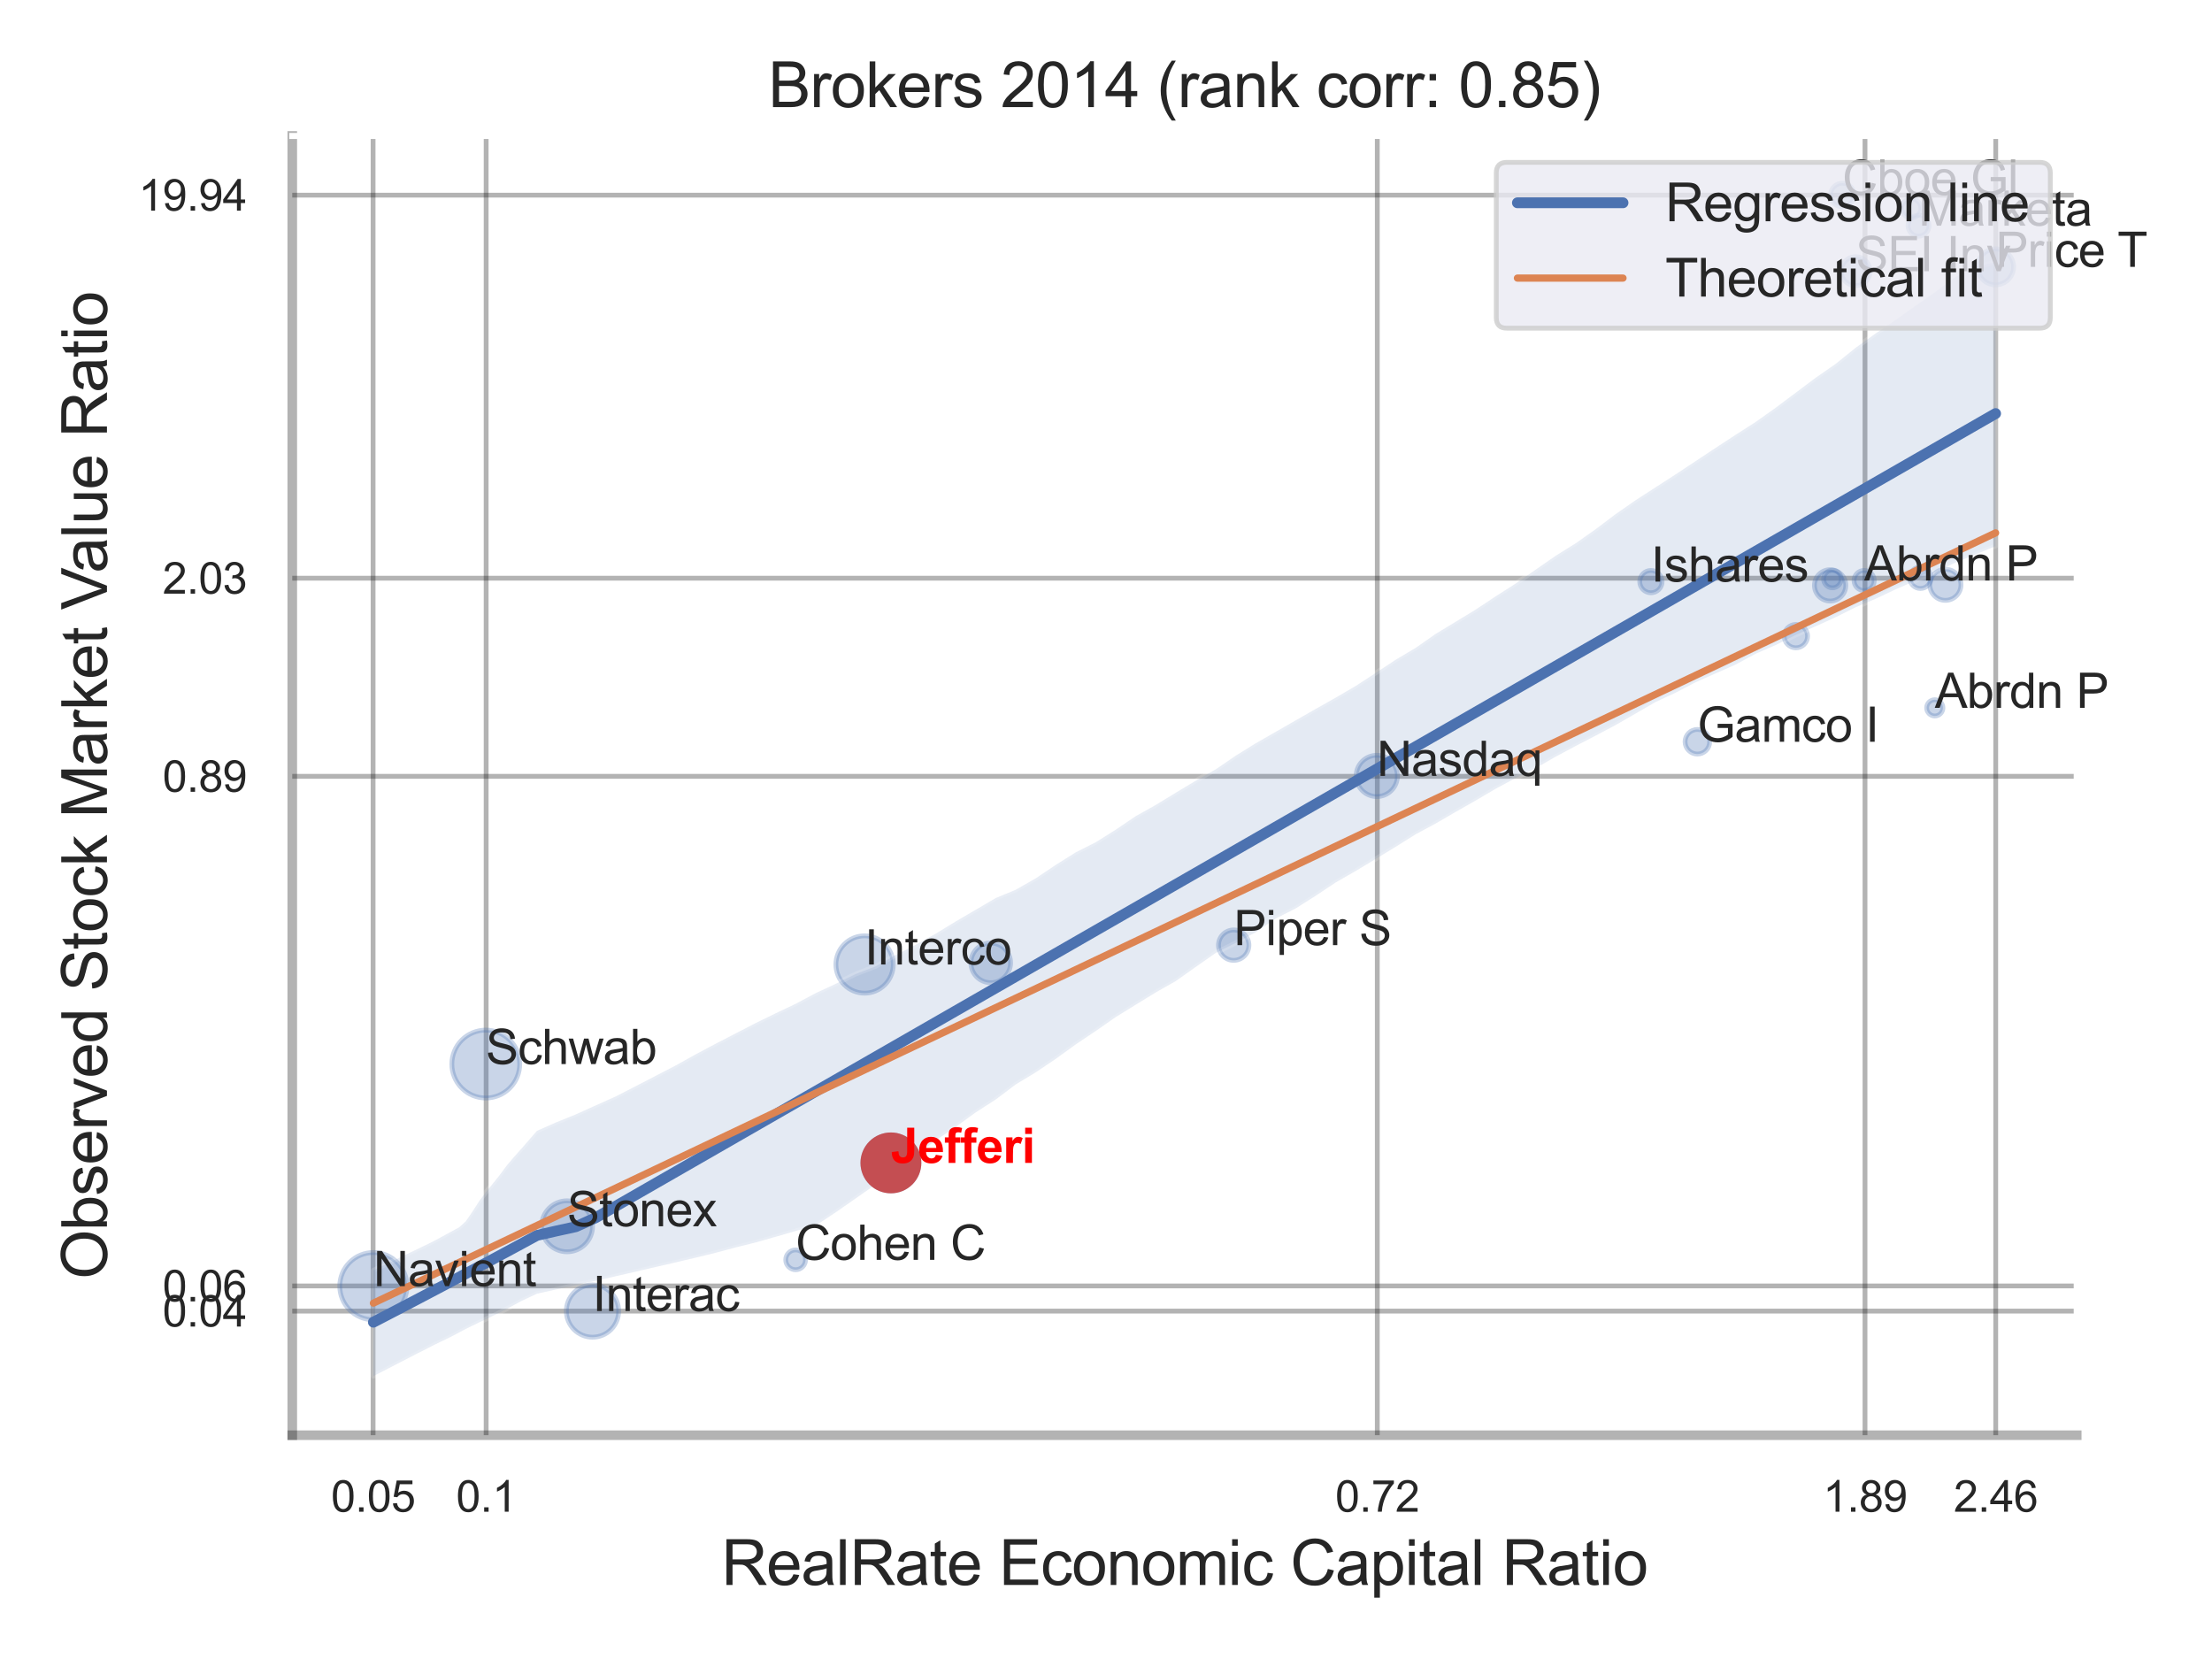 <?xml version="1.0" encoding="utf-8" standalone="no"?>
<!DOCTYPE svg PUBLIC "-//W3C//DTD SVG 1.1//EN"
  "http://www.w3.org/Graphics/SVG/1.1/DTD/svg11.dtd">
<svg xmlns:xlink="http://www.w3.org/1999/xlink" width="460.8pt" height="345.6pt" viewBox="0 0 460.8 345.6" xmlns="http://www.w3.org/2000/svg" version="1.1">
 <defs>
  <style type="text/css">*{stroke-linejoin: round; stroke-linecap: butt}</style>
 </defs>
 <g id="figure_1">
  <g id="patch_1">
   <path d="M 0 345.6 
L 460.8 345.6 
L 460.8 0 
L 0 0 
z
" style="fill: #ffffff"/>
  </g>
  <g id="axes_1">
   <g id="patch_2">
    <path d="M 60.885 298.98 
L 432.618 298.98 
L 432.618 28.32 
L 60.885 28.32 
z
" style="fill: #ffffff"/>
   </g>
   <g id="matplotlib.axis_1">
    <g id="xtick_1">
     <g id="line2d_1">
      <path d="M 77.719 298.98 
L 77.719 28.32 
" clip-path="url(#pb2234d50f3)" style="fill: none; stroke: #000000; stroke-opacity: 0.3; stroke-linecap: round"/>
     </g>
     <g id="text_1">
      <!-- 0.05 -->
      <g style="fill: #262626" transform="translate(68.961 314.922) scale(0.09 -0.09)">
       <defs>
        <path id="ArialMT-30" d="M 266 2259 
Q 266 3072 433 3567 
Q 600 4063 929 4331 
Q 1259 4600 1759 4600 
Q 2128 4600 2406 4451 
Q 2684 4303 2865 4023 
Q 3047 3744 3150 3342 
Q 3253 2941 3253 2259 
Q 3253 1453 3087 958 
Q 2922 463 2592 192 
Q 2263 -78 1759 -78 
Q 1097 -78 719 397 
Q 266 969 266 2259 
z
M 844 2259 
Q 844 1131 1108 757 
Q 1372 384 1759 384 
Q 2147 384 2411 759 
Q 2675 1134 2675 2259 
Q 2675 3391 2411 3762 
Q 2147 4134 1753 4134 
Q 1366 4134 1134 3806 
Q 844 3388 844 2259 
z
" transform="scale(0.016)"/>
        <path id="ArialMT-2e" d="M 581 0 
L 581 641 
L 1222 641 
L 1222 0 
L 581 0 
z
" transform="scale(0.016)"/>
        <path id="ArialMT-35" d="M 266 1200 
L 856 1250 
Q 922 819 1161 601 
Q 1400 384 1738 384 
Q 2144 384 2425 690 
Q 2706 997 2706 1503 
Q 2706 1984 2436 2262 
Q 2166 2541 1728 2541 
Q 1456 2541 1237 2417 
Q 1019 2294 894 2097 
L 366 2166 
L 809 4519 
L 3088 4519 
L 3088 3981 
L 1259 3981 
L 1013 2750 
Q 1425 3038 1878 3038 
Q 2478 3038 2890 2622 
Q 3303 2206 3303 1553 
Q 3303 931 2941 478 
Q 2500 -78 1738 -78 
Q 1113 -78 717 272 
Q 322 622 266 1200 
z
" transform="scale(0.016)"/>
       </defs>
       <use xlink:href="#ArialMT-30"/>
       <use xlink:href="#ArialMT-2e" x="55.615"/>
       <use xlink:href="#ArialMT-30" x="83.398"/>
       <use xlink:href="#ArialMT-35" x="139.014"/>
      </g>
     </g>
    </g>
    <g id="xtick_2">
     <g id="line2d_2">
      <path d="M 101.273 298.98 
L 101.273 28.32 
" clip-path="url(#pb2234d50f3)" style="fill: none; stroke: #000000; stroke-opacity: 0.3; stroke-linecap: round"/>
     </g>
     <g id="text_2">
      <!-- 0.1 -->
      <g style="fill: #262626" transform="translate(95.018 314.922) scale(0.09 -0.09)">
       <defs>
        <path id="ArialMT-31" d="M 2384 0 
L 1822 0 
L 1822 3584 
Q 1619 3391 1289 3197 
Q 959 3003 697 2906 
L 697 3450 
Q 1169 3672 1522 3987 
Q 1875 4303 2022 4600 
L 2384 4600 
L 2384 0 
z
" transform="scale(0.016)"/>
       </defs>
       <use xlink:href="#ArialMT-30"/>
       <use xlink:href="#ArialMT-2e" x="55.615"/>
       <use xlink:href="#ArialMT-31" x="83.398"/>
      </g>
     </g>
    </g>
    <g id="xtick_3">
     <g id="line2d_3">
      <path d="M 286.916 298.98 
L 286.916 28.32 
" clip-path="url(#pb2234d50f3)" style="fill: none; stroke: #000000; stroke-opacity: 0.3; stroke-linecap: round"/>
     </g>
     <g id="text_3">
      <!-- 0.72 -->
      <g style="fill: #262626" transform="translate(278.158 314.922) scale(0.09 -0.09)">
       <defs>
        <path id="ArialMT-37" d="M 303 3981 
L 303 4522 
L 3269 4522 
L 3269 4084 
Q 2831 3619 2401 2847 
Q 1972 2075 1738 1259 
Q 1569 684 1522 0 
L 944 0 
Q 953 541 1156 1306 
Q 1359 2072 1739 2783 
Q 2119 3494 2547 3981 
L 303 3981 
z
" transform="scale(0.016)"/>
        <path id="ArialMT-32" d="M 3222 541 
L 3222 0 
L 194 0 
Q 188 203 259 391 
Q 375 700 629 1000 
Q 884 1300 1366 1694 
Q 2113 2306 2375 2664 
Q 2638 3022 2638 3341 
Q 2638 3675 2398 3904 
Q 2159 4134 1775 4134 
Q 1369 4134 1125 3890 
Q 881 3647 878 3216 
L 300 3275 
Q 359 3922 746 4261 
Q 1134 4600 1788 4600 
Q 2447 4600 2831 4234 
Q 3216 3869 3216 3328 
Q 3216 3053 3103 2787 
Q 2991 2522 2730 2228 
Q 2469 1934 1863 1422 
Q 1356 997 1212 845 
Q 1069 694 975 541 
L 3222 541 
z
" transform="scale(0.016)"/>
       </defs>
       <use xlink:href="#ArialMT-30"/>
       <use xlink:href="#ArialMT-2e" x="55.615"/>
       <use xlink:href="#ArialMT-37" x="83.398"/>
       <use xlink:href="#ArialMT-32" x="139.014"/>
      </g>
     </g>
    </g>
    <g id="xtick_4">
     <g id="line2d_4">
      <path d="M 388.513 298.98 
L 388.513 28.32 
" clip-path="url(#pb2234d50f3)" style="fill: none; stroke: #000000; stroke-opacity: 0.3; stroke-linecap: round"/>
     </g>
     <g id="text_4">
      <!-- 1.89 -->
      <g style="fill: #262626" transform="translate(379.755 314.922) scale(0.09 -0.09)">
       <defs>
        <path id="ArialMT-38" d="M 1131 2484 
Q 781 2613 612 2850 
Q 444 3088 444 3419 
Q 444 3919 803 4259 
Q 1163 4600 1759 4600 
Q 2359 4600 2725 4251 
Q 3091 3903 3091 3403 
Q 3091 3084 2923 2848 
Q 2756 2613 2416 2484 
Q 2838 2347 3058 2040 
Q 3278 1734 3278 1309 
Q 3278 722 2862 322 
Q 2447 -78 1769 -78 
Q 1091 -78 675 323 
Q 259 725 259 1325 
Q 259 1772 486 2073 
Q 713 2375 1131 2484 
z
M 1019 3438 
Q 1019 3113 1228 2906 
Q 1438 2700 1772 2700 
Q 2097 2700 2305 2904 
Q 2513 3109 2513 3406 
Q 2513 3716 2298 3927 
Q 2084 4138 1766 4138 
Q 1444 4138 1231 3931 
Q 1019 3725 1019 3438 
z
M 838 1322 
Q 838 1081 952 856 
Q 1066 631 1291 507 
Q 1516 384 1775 384 
Q 2178 384 2440 643 
Q 2703 903 2703 1303 
Q 2703 1709 2433 1975 
Q 2163 2241 1756 2241 
Q 1359 2241 1098 1978 
Q 838 1716 838 1322 
z
" transform="scale(0.016)"/>
        <path id="ArialMT-39" d="M 350 1059 
L 891 1109 
Q 959 728 1153 556 
Q 1347 384 1650 384 
Q 1909 384 2104 503 
Q 2300 622 2425 820 
Q 2550 1019 2634 1356 
Q 2719 1694 2719 2044 
Q 2719 2081 2716 2156 
Q 2547 1888 2255 1720 
Q 1963 1553 1622 1553 
Q 1053 1553 659 1965 
Q 266 2378 266 3053 
Q 266 3750 677 4175 
Q 1088 4600 1706 4600 
Q 2153 4600 2523 4359 
Q 2894 4119 3086 3673 
Q 3278 3228 3278 2384 
Q 3278 1506 3087 986 
Q 2897 466 2520 194 
Q 2144 -78 1638 -78 
Q 1100 -78 759 220 
Q 419 519 350 1059 
z
M 2653 3081 
Q 2653 3566 2395 3850 
Q 2138 4134 1775 4134 
Q 1400 4134 1122 3828 
Q 844 3522 844 3034 
Q 844 2597 1108 2323 
Q 1372 2050 1759 2050 
Q 2150 2050 2401 2323 
Q 2653 2597 2653 3081 
z
" transform="scale(0.016)"/>
       </defs>
       <use xlink:href="#ArialMT-31"/>
       <use xlink:href="#ArialMT-2e" x="55.615"/>
       <use xlink:href="#ArialMT-38" x="83.398"/>
       <use xlink:href="#ArialMT-39" x="139.014"/>
      </g>
     </g>
    </g>
    <g id="xtick_5">
     <g id="line2d_5">
      <path d="M 415.745 298.98 
L 415.745 28.32 
" clip-path="url(#pb2234d50f3)" style="fill: none; stroke: #000000; stroke-opacity: 0.3; stroke-linecap: round"/>
     </g>
     <g id="text_5">
      <!-- 2.46 -->
      <g style="fill: #262626" transform="translate(406.987 314.922) scale(0.09 -0.09)">
       <defs>
        <path id="ArialMT-34" d="M 2069 0 
L 2069 1097 
L 81 1097 
L 81 1613 
L 2172 4581 
L 2631 4581 
L 2631 1613 
L 3250 1613 
L 3250 1097 
L 2631 1097 
L 2631 0 
L 2069 0 
z
M 2069 1613 
L 2069 3678 
L 634 1613 
L 2069 1613 
z
" transform="scale(0.016)"/>
        <path id="ArialMT-36" d="M 3184 3459 
L 2625 3416 
Q 2550 3747 2413 3897 
Q 2184 4138 1850 4138 
Q 1581 4138 1378 3988 
Q 1113 3794 959 3422 
Q 806 3050 800 2363 
Q 1003 2672 1297 2822 
Q 1591 2972 1913 2972 
Q 2475 2972 2870 2558 
Q 3266 2144 3266 1488 
Q 3266 1056 3080 686 
Q 2894 316 2569 119 
Q 2244 -78 1831 -78 
Q 1128 -78 684 439 
Q 241 956 241 2144 
Q 241 3472 731 4075 
Q 1159 4600 1884 4600 
Q 2425 4600 2770 4297 
Q 3116 3994 3184 3459 
z
M 888 1484 
Q 888 1194 1011 928 
Q 1134 663 1356 523 
Q 1578 384 1822 384 
Q 2178 384 2434 671 
Q 2691 959 2691 1453 
Q 2691 1928 2437 2201 
Q 2184 2475 1800 2475 
Q 1419 2475 1153 2201 
Q 888 1928 888 1484 
z
" transform="scale(0.016)"/>
       </defs>
       <use xlink:href="#ArialMT-32"/>
       <use xlink:href="#ArialMT-2e" x="55.615"/>
       <use xlink:href="#ArialMT-34" x="83.398"/>
       <use xlink:href="#ArialMT-36" x="139.014"/>
      </g>
     </g>
    </g>
    <g id="xtick_6"/>
    <g id="xtick_7"/>
    <g id="text_6">
     <!-- RealRate Economic Capital Ratio -->
     <g style="fill: #262626" transform="translate(150.293 330.174) scale(0.13 -0.13)">
      <defs>
       <path id="ArialMT-52" d="M 503 0 
L 503 4581 
L 2534 4581 
Q 3147 4581 3465 4457 
Q 3784 4334 3975 4021 
Q 4166 3709 4166 3331 
Q 4166 2844 3850 2509 
Q 3534 2175 2875 2084 
Q 3116 1969 3241 1856 
Q 3506 1613 3744 1247 
L 4541 0 
L 3778 0 
L 3172 953 
Q 2906 1366 2734 1584 
Q 2563 1803 2427 1890 
Q 2291 1978 2150 2013 
Q 2047 2034 1813 2034 
L 1109 2034 
L 1109 0 
L 503 0 
z
M 1109 2559 
L 2413 2559 
Q 2828 2559 3062 2645 
Q 3297 2731 3419 2920 
Q 3541 3109 3541 3331 
Q 3541 3656 3305 3865 
Q 3069 4075 2559 4075 
L 1109 4075 
L 1109 2559 
z
" transform="scale(0.016)"/>
       <path id="ArialMT-65" d="M 2694 1069 
L 3275 997 
Q 3138 488 2766 206 
Q 2394 -75 1816 -75 
Q 1088 -75 661 373 
Q 234 822 234 1631 
Q 234 2469 665 2931 
Q 1097 3394 1784 3394 
Q 2450 3394 2872 2941 
Q 3294 2488 3294 1666 
Q 3294 1616 3291 1516 
L 816 1516 
Q 847 969 1125 678 
Q 1403 388 1819 388 
Q 2128 388 2347 550 
Q 2566 713 2694 1069 
z
M 847 1978 
L 2700 1978 
Q 2663 2397 2488 2606 
Q 2219 2931 1791 2931 
Q 1403 2931 1139 2672 
Q 875 2413 847 1978 
z
" transform="scale(0.016)"/>
       <path id="ArialMT-61" d="M 2588 409 
Q 2275 144 1986 34 
Q 1697 -75 1366 -75 
Q 819 -75 525 192 
Q 231 459 231 875 
Q 231 1119 342 1320 
Q 453 1522 633 1644 
Q 813 1766 1038 1828 
Q 1203 1872 1538 1913 
Q 2219 1994 2541 2106 
Q 2544 2222 2544 2253 
Q 2544 2597 2384 2738 
Q 2169 2928 1744 2928 
Q 1347 2928 1158 2789 
Q 969 2650 878 2297 
L 328 2372 
Q 403 2725 575 2942 
Q 747 3159 1072 3276 
Q 1397 3394 1825 3394 
Q 2250 3394 2515 3294 
Q 2781 3194 2906 3042 
Q 3031 2891 3081 2659 
Q 3109 2516 3109 2141 
L 3109 1391 
Q 3109 606 3145 398 
Q 3181 191 3288 0 
L 2700 0 
Q 2613 175 2588 409 
z
M 2541 1666 
Q 2234 1541 1622 1453 
Q 1275 1403 1131 1340 
Q 988 1278 909 1158 
Q 831 1038 831 891 
Q 831 666 1001 516 
Q 1172 366 1500 366 
Q 1825 366 2078 508 
Q 2331 650 2450 897 
Q 2541 1088 2541 1459 
L 2541 1666 
z
" transform="scale(0.016)"/>
       <path id="ArialMT-6c" d="M 409 0 
L 409 4581 
L 972 4581 
L 972 0 
L 409 0 
z
" transform="scale(0.016)"/>
       <path id="ArialMT-74" d="M 1650 503 
L 1731 6 
Q 1494 -44 1306 -44 
Q 1000 -44 831 53 
Q 663 150 594 308 
Q 525 466 525 972 
L 525 2881 
L 113 2881 
L 113 3319 
L 525 3319 
L 525 4141 
L 1084 4478 
L 1084 3319 
L 1650 3319 
L 1650 2881 
L 1084 2881 
L 1084 941 
Q 1084 700 1114 631 
Q 1144 563 1211 522 
Q 1278 481 1403 481 
Q 1497 481 1650 503 
z
" transform="scale(0.016)"/>
       <path id="ArialMT-20" transform="scale(0.016)"/>
       <path id="ArialMT-45" d="M 506 0 
L 506 4581 
L 3819 4581 
L 3819 4041 
L 1113 4041 
L 1113 2638 
L 3647 2638 
L 3647 2100 
L 1113 2100 
L 1113 541 
L 3925 541 
L 3925 0 
L 506 0 
z
" transform="scale(0.016)"/>
       <path id="ArialMT-63" d="M 2588 1216 
L 3141 1144 
Q 3050 572 2676 248 
Q 2303 -75 1759 -75 
Q 1078 -75 664 370 
Q 250 816 250 1647 
Q 250 2184 428 2587 
Q 606 2991 970 3192 
Q 1334 3394 1763 3394 
Q 2303 3394 2647 3120 
Q 2991 2847 3088 2344 
L 2541 2259 
Q 2463 2594 2264 2762 
Q 2066 2931 1784 2931 
Q 1359 2931 1093 2626 
Q 828 2322 828 1663 
Q 828 994 1084 691 
Q 1341 388 1753 388 
Q 2084 388 2306 591 
Q 2528 794 2588 1216 
z
" transform="scale(0.016)"/>
       <path id="ArialMT-6f" d="M 213 1659 
Q 213 2581 725 3025 
Q 1153 3394 1769 3394 
Q 2453 3394 2887 2945 
Q 3322 2497 3322 1706 
Q 3322 1066 3130 698 
Q 2938 331 2570 128 
Q 2203 -75 1769 -75 
Q 1072 -75 642 372 
Q 213 819 213 1659 
z
M 791 1659 
Q 791 1022 1069 705 
Q 1347 388 1769 388 
Q 2188 388 2466 706 
Q 2744 1025 2744 1678 
Q 2744 2294 2464 2611 
Q 2184 2928 1769 2928 
Q 1347 2928 1069 2612 
Q 791 2297 791 1659 
z
" transform="scale(0.016)"/>
       <path id="ArialMT-6e" d="M 422 0 
L 422 3319 
L 928 3319 
L 928 2847 
Q 1294 3394 1984 3394 
Q 2284 3394 2536 3286 
Q 2788 3178 2913 3003 
Q 3038 2828 3088 2588 
Q 3119 2431 3119 2041 
L 3119 0 
L 2556 0 
L 2556 2019 
Q 2556 2363 2490 2533 
Q 2425 2703 2258 2804 
Q 2091 2906 1866 2906 
Q 1506 2906 1245 2678 
Q 984 2450 984 1813 
L 984 0 
L 422 0 
z
" transform="scale(0.016)"/>
       <path id="ArialMT-6d" d="M 422 0 
L 422 3319 
L 925 3319 
L 925 2853 
Q 1081 3097 1340 3245 
Q 1600 3394 1931 3394 
Q 2300 3394 2536 3241 
Q 2772 3088 2869 2813 
Q 3263 3394 3894 3394 
Q 4388 3394 4653 3120 
Q 4919 2847 4919 2278 
L 4919 0 
L 4359 0 
L 4359 2091 
Q 4359 2428 4304 2576 
Q 4250 2725 4106 2815 
Q 3963 2906 3769 2906 
Q 3419 2906 3187 2673 
Q 2956 2441 2956 1928 
L 2956 0 
L 2394 0 
L 2394 2156 
Q 2394 2531 2256 2718 
Q 2119 2906 1806 2906 
Q 1569 2906 1367 2781 
Q 1166 2656 1075 2415 
Q 984 2175 984 1722 
L 984 0 
L 422 0 
z
" transform="scale(0.016)"/>
       <path id="ArialMT-69" d="M 425 3934 
L 425 4581 
L 988 4581 
L 988 3934 
L 425 3934 
z
M 425 0 
L 425 3319 
L 988 3319 
L 988 0 
L 425 0 
z
" transform="scale(0.016)"/>
       <path id="ArialMT-43" d="M 3763 1606 
L 4369 1453 
Q 4178 706 3683 314 
Q 3188 -78 2472 -78 
Q 1731 -78 1267 223 
Q 803 525 561 1097 
Q 319 1669 319 2325 
Q 319 3041 592 3573 
Q 866 4106 1370 4382 
Q 1875 4659 2481 4659 
Q 3169 4659 3637 4309 
Q 4106 3959 4291 3325 
L 3694 3184 
Q 3534 3684 3231 3912 
Q 2928 4141 2469 4141 
Q 1941 4141 1586 3887 
Q 1231 3634 1087 3207 
Q 944 2781 944 2328 
Q 944 1744 1114 1308 
Q 1284 872 1643 656 
Q 2003 441 2422 441 
Q 2931 441 3284 734 
Q 3638 1028 3763 1606 
z
" transform="scale(0.016)"/>
       <path id="ArialMT-70" d="M 422 -1272 
L 422 3319 
L 934 3319 
L 934 2888 
Q 1116 3141 1344 3267 
Q 1572 3394 1897 3394 
Q 2322 3394 2647 3175 
Q 2972 2956 3137 2557 
Q 3303 2159 3303 1684 
Q 3303 1175 3120 767 
Q 2938 359 2589 142 
Q 2241 -75 1856 -75 
Q 1575 -75 1351 44 
Q 1128 163 984 344 
L 984 -1272 
L 422 -1272 
z
M 931 1641 
Q 931 1000 1190 694 
Q 1450 388 1819 388 
Q 2194 388 2461 705 
Q 2728 1022 2728 1688 
Q 2728 2322 2467 2637 
Q 2206 2953 1844 2953 
Q 1484 2953 1207 2617 
Q 931 2281 931 1641 
z
" transform="scale(0.016)"/>
      </defs>
      <use xlink:href="#ArialMT-52"/>
      <use xlink:href="#ArialMT-65" x="72.217"/>
      <use xlink:href="#ArialMT-61" x="127.832"/>
      <use xlink:href="#ArialMT-6c" x="183.447"/>
      <use xlink:href="#ArialMT-52" x="205.664"/>
      <use xlink:href="#ArialMT-61" x="277.881"/>
      <use xlink:href="#ArialMT-74" x="333.496"/>
      <use xlink:href="#ArialMT-65" x="361.279"/>
      <use xlink:href="#ArialMT-20" x="416.895"/>
      <use xlink:href="#ArialMT-45" x="444.678"/>
      <use xlink:href="#ArialMT-63" x="511.377"/>
      <use xlink:href="#ArialMT-6f" x="561.377"/>
      <use xlink:href="#ArialMT-6e" x="616.992"/>
      <use xlink:href="#ArialMT-6f" x="672.607"/>
      <use xlink:href="#ArialMT-6d" x="728.223"/>
      <use xlink:href="#ArialMT-69" x="811.523"/>
      <use xlink:href="#ArialMT-63" x="833.74"/>
      <use xlink:href="#ArialMT-20" x="883.74"/>
      <use xlink:href="#ArialMT-43" x="911.523"/>
      <use xlink:href="#ArialMT-61" x="983.74"/>
      <use xlink:href="#ArialMT-70" x="1039.355"/>
      <use xlink:href="#ArialMT-69" x="1094.971"/>
      <use xlink:href="#ArialMT-74" x="1117.188"/>
      <use xlink:href="#ArialMT-61" x="1144.971"/>
      <use xlink:href="#ArialMT-6c" x="1200.586"/>
      <use xlink:href="#ArialMT-20" x="1222.803"/>
      <use xlink:href="#ArialMT-52" x="1250.586"/>
      <use xlink:href="#ArialMT-61" x="1322.803"/>
      <use xlink:href="#ArialMT-74" x="1378.418"/>
      <use xlink:href="#ArialMT-69" x="1406.201"/>
      <use xlink:href="#ArialMT-6f" x="1428.418"/>
     </g>
    </g>
   </g>
   <g id="matplotlib.axis_2">
    <g id="ytick_1">
     <g id="line2d_6">
      <path d="M 60.885 273.126 
L 432.618 273.126 
" clip-path="url(#pb2234d50f3)" style="fill: none; stroke: #000000; stroke-opacity: 0.3; stroke-linecap: round"/>
     </g>
     <g id="text_7">
      <!-- 0.04 -->
      <g style="fill: #262626" transform="translate(33.87 276.347) scale(0.09 -0.09)">
       <use xlink:href="#ArialMT-30"/>
       <use xlink:href="#ArialMT-2e" x="55.615"/>
       <use xlink:href="#ArialMT-30" x="83.398"/>
       <use xlink:href="#ArialMT-34" x="139.014"/>
      </g>
     </g>
    </g>
    <g id="ytick_2">
     <g id="line2d_7">
      <path d="M 60.885 267.882 
L 432.618 267.882 
" clip-path="url(#pb2234d50f3)" style="fill: none; stroke: #000000; stroke-opacity: 0.3; stroke-linecap: round"/>
     </g>
     <g id="text_8">
      <!-- 0.06 -->
      <g style="fill: #262626" transform="translate(33.87 271.103) scale(0.09 -0.09)">
       <use xlink:href="#ArialMT-30"/>
       <use xlink:href="#ArialMT-2e" x="55.615"/>
       <use xlink:href="#ArialMT-30" x="83.398"/>
       <use xlink:href="#ArialMT-36" x="139.014"/>
      </g>
     </g>
    </g>
    <g id="ytick_3">
     <g id="line2d_8">
      <path d="M 60.885 161.723 
L 432.618 161.723 
" clip-path="url(#pb2234d50f3)" style="fill: none; stroke: #000000; stroke-opacity: 0.3; stroke-linecap: round"/>
     </g>
     <g id="text_9">
      <!-- 0.89 -->
      <g style="fill: #262626" transform="translate(33.87 164.944) scale(0.09 -0.09)">
       <use xlink:href="#ArialMT-30"/>
       <use xlink:href="#ArialMT-2e" x="55.615"/>
       <use xlink:href="#ArialMT-38" x="83.398"/>
       <use xlink:href="#ArialMT-39" x="139.014"/>
      </g>
     </g>
    </g>
    <g id="ytick_4">
     <g id="line2d_9">
      <path d="M 60.885 120.446 
L 432.618 120.446 
" clip-path="url(#pb2234d50f3)" style="fill: none; stroke: #000000; stroke-opacity: 0.3; stroke-linecap: round"/>
     </g>
     <g id="text_10">
      <!-- 2.03 -->
      <g style="fill: #262626" transform="translate(33.87 123.667) scale(0.09 -0.09)">
       <defs>
        <path id="ArialMT-33" d="M 269 1209 
L 831 1284 
Q 928 806 1161 595 
Q 1394 384 1728 384 
Q 2125 384 2398 659 
Q 2672 934 2672 1341 
Q 2672 1728 2419 1979 
Q 2166 2231 1775 2231 
Q 1616 2231 1378 2169 
L 1441 2663 
Q 1497 2656 1531 2656 
Q 1891 2656 2178 2843 
Q 2466 3031 2466 3422 
Q 2466 3731 2256 3934 
Q 2047 4138 1716 4138 
Q 1388 4138 1169 3931 
Q 950 3725 888 3313 
L 325 3413 
Q 428 3978 793 4289 
Q 1159 4600 1703 4600 
Q 2078 4600 2393 4439 
Q 2709 4278 2876 4000 
Q 3044 3722 3044 3409 
Q 3044 3113 2884 2869 
Q 2725 2625 2413 2481 
Q 2819 2388 3044 2092 
Q 3269 1797 3269 1353 
Q 3269 753 2831 336 
Q 2394 -81 1725 -81 
Q 1122 -81 723 278 
Q 325 638 269 1209 
z
" transform="scale(0.016)"/>
       </defs>
       <use xlink:href="#ArialMT-32"/>
       <use xlink:href="#ArialMT-2e" x="55.615"/>
       <use xlink:href="#ArialMT-30" x="83.398"/>
       <use xlink:href="#ArialMT-33" x="139.014"/>
      </g>
     </g>
    </g>
    <g id="ytick_5">
     <g id="line2d_10">
      <path d="M 60.885 40.658 
L 432.618 40.658 
" clip-path="url(#pb2234d50f3)" style="fill: none; stroke: #000000; stroke-opacity: 0.3; stroke-linecap: round"/>
     </g>
     <g id="text_11">
      <!-- 19.94 -->
      <g style="fill: #262626" transform="translate(28.865 43.879) scale(0.09 -0.09)">
       <use xlink:href="#ArialMT-31"/>
       <use xlink:href="#ArialMT-39" x="55.615"/>
       <use xlink:href="#ArialMT-2e" x="111.23"/>
       <use xlink:href="#ArialMT-39" x="139.014"/>
       <use xlink:href="#ArialMT-34" x="194.629"/>
      </g>
     </g>
    </g>
    <g id="ytick_6"/>
    <g id="ytick_7"/>
    <g id="ytick_8"/>
    <g id="text_12">
     <!-- Observed Stock Market Value Ratio -->
     <g style="fill: #262626" transform="translate(22.282 266.489) rotate(-90) scale(0.13 -0.13)">
      <defs>
       <path id="ArialMT-4f" d="M 309 2231 
Q 309 3372 921 4017 
Q 1534 4663 2503 4663 
Q 3138 4663 3647 4359 
Q 4156 4056 4423 3514 
Q 4691 2972 4691 2284 
Q 4691 1588 4409 1038 
Q 4128 488 3612 205 
Q 3097 -78 2500 -78 
Q 1853 -78 1343 234 
Q 834 547 571 1087 
Q 309 1628 309 2231 
z
M 934 2222 
Q 934 1394 1379 917 
Q 1825 441 2497 441 
Q 3181 441 3623 922 
Q 4066 1403 4066 2288 
Q 4066 2847 3877 3264 
Q 3688 3681 3323 3911 
Q 2959 4141 2506 4141 
Q 1863 4141 1398 3698 
Q 934 3256 934 2222 
z
" transform="scale(0.016)"/>
       <path id="ArialMT-62" d="M 941 0 
L 419 0 
L 419 4581 
L 981 4581 
L 981 2947 
Q 1338 3394 1891 3394 
Q 2197 3394 2470 3270 
Q 2744 3147 2920 2923 
Q 3097 2700 3197 2384 
Q 3297 2069 3297 1709 
Q 3297 856 2875 390 
Q 2453 -75 1863 -75 
Q 1275 -75 941 416 
L 941 0 
z
M 934 1684 
Q 934 1088 1097 822 
Q 1363 388 1816 388 
Q 2184 388 2453 708 
Q 2722 1028 2722 1663 
Q 2722 2313 2464 2622 
Q 2206 2931 1841 2931 
Q 1472 2931 1203 2611 
Q 934 2291 934 1684 
z
" transform="scale(0.016)"/>
       <path id="ArialMT-73" d="M 197 991 
L 753 1078 
Q 800 744 1014 566 
Q 1228 388 1613 388 
Q 2000 388 2187 545 
Q 2375 703 2375 916 
Q 2375 1106 2209 1216 
Q 2094 1291 1634 1406 
Q 1016 1563 777 1677 
Q 538 1791 414 1992 
Q 291 2194 291 2438 
Q 291 2659 392 2848 
Q 494 3038 669 3163 
Q 800 3259 1026 3326 
Q 1253 3394 1513 3394 
Q 1903 3394 2198 3281 
Q 2494 3169 2634 2976 
Q 2775 2784 2828 2463 
L 2278 2388 
Q 2241 2644 2061 2787 
Q 1881 2931 1553 2931 
Q 1166 2931 1000 2803 
Q 834 2675 834 2503 
Q 834 2394 903 2306 
Q 972 2216 1119 2156 
Q 1203 2125 1616 2013 
Q 2213 1853 2448 1751 
Q 2684 1650 2818 1456 
Q 2953 1263 2953 975 
Q 2953 694 2789 445 
Q 2625 197 2315 61 
Q 2006 -75 1616 -75 
Q 969 -75 630 194 
Q 291 463 197 991 
z
" transform="scale(0.016)"/>
       <path id="ArialMT-72" d="M 416 0 
L 416 3319 
L 922 3319 
L 922 2816 
Q 1116 3169 1280 3281 
Q 1444 3394 1641 3394 
Q 1925 3394 2219 3213 
L 2025 2691 
Q 1819 2813 1613 2813 
Q 1428 2813 1281 2702 
Q 1134 2591 1072 2394 
Q 978 2094 978 1738 
L 978 0 
L 416 0 
z
" transform="scale(0.016)"/>
       <path id="ArialMT-76" d="M 1344 0 
L 81 3319 
L 675 3319 
L 1388 1331 
Q 1503 1009 1600 663 
Q 1675 925 1809 1294 
L 2547 3319 
L 3125 3319 
L 1869 0 
L 1344 0 
z
" transform="scale(0.016)"/>
       <path id="ArialMT-64" d="M 2575 0 
L 2575 419 
Q 2259 -75 1647 -75 
Q 1250 -75 917 144 
Q 584 363 401 755 
Q 219 1147 219 1656 
Q 219 2153 384 2558 
Q 550 2963 881 3178 
Q 1213 3394 1622 3394 
Q 1922 3394 2156 3267 
Q 2391 3141 2538 2938 
L 2538 4581 
L 3097 4581 
L 3097 0 
L 2575 0 
z
M 797 1656 
Q 797 1019 1065 703 
Q 1334 388 1700 388 
Q 2069 388 2326 689 
Q 2584 991 2584 1609 
Q 2584 2291 2321 2609 
Q 2059 2928 1675 2928 
Q 1300 2928 1048 2622 
Q 797 2316 797 1656 
z
" transform="scale(0.016)"/>
       <path id="ArialMT-53" d="M 288 1472 
L 859 1522 
Q 900 1178 1048 958 
Q 1197 738 1509 602 
Q 1822 466 2213 466 
Q 2559 466 2825 569 
Q 3091 672 3220 851 
Q 3350 1031 3350 1244 
Q 3350 1459 3225 1620 
Q 3100 1781 2813 1891 
Q 2628 1963 1997 2114 
Q 1366 2266 1113 2400 
Q 784 2572 623 2826 
Q 463 3081 463 3397 
Q 463 3744 659 4045 
Q 856 4347 1234 4503 
Q 1613 4659 2075 4659 
Q 2584 4659 2973 4495 
Q 3363 4331 3572 4012 
Q 3781 3694 3797 3291 
L 3216 3247 
Q 3169 3681 2898 3903 
Q 2628 4125 2100 4125 
Q 1550 4125 1298 3923 
Q 1047 3722 1047 3438 
Q 1047 3191 1225 3031 
Q 1400 2872 2139 2705 
Q 2878 2538 3153 2413 
Q 3553 2228 3743 1945 
Q 3934 1663 3934 1294 
Q 3934 928 3725 604 
Q 3516 281 3123 101 
Q 2731 -78 2241 -78 
Q 1619 -78 1198 103 
Q 778 284 539 648 
Q 300 1013 288 1472 
z
" transform="scale(0.016)"/>
       <path id="ArialMT-6b" d="M 425 0 
L 425 4581 
L 988 4581 
L 988 1969 
L 2319 3319 
L 3047 3319 
L 1778 2088 
L 3175 0 
L 2481 0 
L 1384 1697 
L 988 1316 
L 988 0 
L 425 0 
z
" transform="scale(0.016)"/>
       <path id="ArialMT-4d" d="M 475 0 
L 475 4581 
L 1388 4581 
L 2472 1338 
Q 2622 884 2691 659 
Q 2769 909 2934 1394 
L 4031 4581 
L 4847 4581 
L 4847 0 
L 4263 0 
L 4263 3834 
L 2931 0 
L 2384 0 
L 1059 3900 
L 1059 0 
L 475 0 
z
" transform="scale(0.016)"/>
       <path id="ArialMT-56" d="M 1803 0 
L 28 4581 
L 684 4581 
L 1875 1253 
Q 2019 853 2116 503 
Q 2222 878 2363 1253 
L 3600 4581 
L 4219 4581 
L 2425 0 
L 1803 0 
z
" transform="scale(0.016)"/>
       <path id="ArialMT-75" d="M 2597 0 
L 2597 488 
Q 2209 -75 1544 -75 
Q 1250 -75 995 37 
Q 741 150 617 320 
Q 494 491 444 738 
Q 409 903 409 1263 
L 409 3319 
L 972 3319 
L 972 1478 
Q 972 1038 1006 884 
Q 1059 663 1231 536 
Q 1403 409 1656 409 
Q 1909 409 2131 539 
Q 2353 669 2445 892 
Q 2538 1116 2538 1541 
L 2538 3319 
L 3100 3319 
L 3100 0 
L 2597 0 
z
" transform="scale(0.016)"/>
      </defs>
      <use xlink:href="#ArialMT-4f"/>
      <use xlink:href="#ArialMT-62" x="77.783"/>
      <use xlink:href="#ArialMT-73" x="133.398"/>
      <use xlink:href="#ArialMT-65" x="183.398"/>
      <use xlink:href="#ArialMT-72" x="239.014"/>
      <use xlink:href="#ArialMT-76" x="272.314"/>
      <use xlink:href="#ArialMT-65" x="322.314"/>
      <use xlink:href="#ArialMT-64" x="377.93"/>
      <use xlink:href="#ArialMT-20" x="433.545"/>
      <use xlink:href="#ArialMT-53" x="461.328"/>
      <use xlink:href="#ArialMT-74" x="528.027"/>
      <use xlink:href="#ArialMT-6f" x="555.811"/>
      <use xlink:href="#ArialMT-63" x="611.426"/>
      <use xlink:href="#ArialMT-6b" x="661.426"/>
      <use xlink:href="#ArialMT-20" x="711.426"/>
      <use xlink:href="#ArialMT-4d" x="739.209"/>
      <use xlink:href="#ArialMT-61" x="822.51"/>
      <use xlink:href="#ArialMT-72" x="878.125"/>
      <use xlink:href="#ArialMT-6b" x="911.426"/>
      <use xlink:href="#ArialMT-65" x="961.426"/>
      <use xlink:href="#ArialMT-74" x="1017.041"/>
      <use xlink:href="#ArialMT-20" x="1044.824"/>
      <use xlink:href="#ArialMT-56" x="1072.607"/>
      <use xlink:href="#ArialMT-61" x="1131.932"/>
      <use xlink:href="#ArialMT-6c" x="1187.547"/>
      <use xlink:href="#ArialMT-75" x="1209.764"/>
      <use xlink:href="#ArialMT-65" x="1265.379"/>
      <use xlink:href="#ArialMT-20" x="1320.994"/>
      <use xlink:href="#ArialMT-52" x="1348.777"/>
      <use xlink:href="#ArialMT-61" x="1420.994"/>
      <use xlink:href="#ArialMT-74" x="1476.609"/>
      <use xlink:href="#ArialMT-69" x="1504.393"/>
      <use xlink:href="#ArialMT-6f" x="1526.609"/>
     </g>
    </g>
   </g>
   <g id="PathCollection_1">
    <path d="M 185.592 248.094 
C 187.141 248.094 188.627 247.478 189.723 246.383 
C 190.818 245.287 191.433 243.802 191.433 242.252 
C 191.433 240.703 190.818 239.218 189.723 238.122 
C 188.627 237.027 187.141 236.411 185.592 236.411 
C 184.043 236.411 182.557 237.027 181.462 238.122 
C 180.367 239.218 179.751 240.703 179.751 242.252 
C 179.751 243.802 180.367 245.287 181.462 246.383 
C 182.557 247.478 184.043 248.094 185.592 248.094 
z
" clip-path="url(#pb2234d50f3)" style="fill: #4c72b0; fill-opacity: 0.3; stroke: #4c72b0; stroke-opacity: 0.3"/>
    <path d="M 101.197 228.734 
C 103.073 228.734 104.871 227.989 106.197 226.663 
C 107.523 225.337 108.268 223.538 108.268 221.663 
C 108.268 219.788 107.523 217.989 106.197 216.663 
C 104.871 215.337 103.073 214.592 101.197 214.592 
C 99.322 214.592 97.523 215.337 96.197 216.663 
C 94.871 217.989 94.126 219.788 94.126 221.663 
C 94.126 223.538 94.871 225.337 96.197 226.663 
C 97.523 227.989 99.322 228.734 101.197 228.734 
z
" clip-path="url(#pb2234d50f3)" style="fill: #4c72b0; fill-opacity: 0.3; stroke: #4c72b0; stroke-opacity: 0.3"/>
    <path d="M 386.562 59.511 
C 387.362 59.511 388.128 59.193 388.693 58.628 
C 389.259 58.063 389.576 57.296 389.576 56.497 
C 389.576 55.698 389.259 54.931 388.693 54.366 
C 388.128 53.801 387.362 53.484 386.562 53.484 
C 385.763 53.484 384.997 53.801 384.432 54.366 
C 383.866 54.931 383.549 55.698 383.549 56.497 
C 383.549 57.296 383.866 58.063 384.432 58.628 
C 384.997 59.193 385.763 59.511 386.562 59.511 
z
" clip-path="url(#pb2234d50f3)" style="fill: #4c72b0; fill-opacity: 0.3; stroke: #4c72b0; stroke-opacity: 0.3"/>
    <path d="M 206.389 204.713 
C 207.485 204.713 208.537 204.277 209.312 203.502 
C 210.087 202.727 210.522 201.676 210.522 200.58 
C 210.522 199.484 210.087 198.433 209.312 197.657 
C 208.537 196.882 207.485 196.447 206.389 196.447 
C 205.293 196.447 204.242 196.882 203.467 197.657 
C 202.692 198.433 202.256 199.484 202.256 200.58 
C 202.256 201.676 202.692 202.727 203.467 203.502 
C 204.242 204.277 205.293 204.713 206.389 204.713 
z
" clip-path="url(#pb2234d50f3)" style="fill: #4c72b0; fill-opacity: 0.3; stroke: #4c72b0; stroke-opacity: 0.3"/>
    <path d="M 398.155 45.407 
C 398.686 45.407 399.196 45.196 399.572 44.82 
C 399.948 44.444 400.159 43.934 400.159 43.403 
C 400.159 42.871 399.948 42.362 399.572 41.986 
C 399.196 41.61 398.686 41.399 398.155 41.399 
C 397.624 41.399 397.114 41.61 396.738 41.986 
C 396.362 42.362 396.151 42.871 396.151 43.403 
C 396.151 43.934 396.362 44.444 396.738 44.82 
C 397.114 45.196 397.624 45.407 398.155 45.407 
z
" clip-path="url(#pb2234d50f3)" style="fill: #4c72b0; fill-opacity: 0.3; stroke: #4c72b0; stroke-opacity: 0.3"/>
    <path d="M 118.132 260.772 
C 119.541 260.772 120.892 260.212 121.888 259.216 
C 122.884 258.22 123.444 256.869 123.444 255.46 
C 123.444 254.052 122.884 252.701 121.888 251.704 
C 120.892 250.708 119.541 250.149 118.132 250.149 
C 116.723 250.149 115.372 250.708 114.376 251.704 
C 113.38 252.701 112.82 254.052 112.82 255.46 
C 112.82 256.869 113.38 258.22 114.376 259.216 
C 115.372 260.212 116.723 260.772 118.132 260.772 
z
" clip-path="url(#pb2234d50f3)" style="fill: #4c72b0; fill-opacity: 0.3; stroke: #4c72b0; stroke-opacity: 0.3"/>
    <path d="M 353.595 157.084 
C 354.275 157.084 354.926 156.813 355.407 156.333 
C 355.888 155.852 356.158 155.2 356.158 154.521 
C 356.158 153.841 355.888 153.189 355.407 152.708 
C 354.926 152.228 354.275 151.958 353.595 151.958 
C 352.915 151.958 352.263 152.228 351.783 152.708 
C 351.302 153.189 351.032 153.841 351.032 154.521 
C 351.032 155.2 351.302 155.852 351.783 156.333 
C 352.263 156.813 352.915 157.084 353.595 157.084 
z
" clip-path="url(#pb2234d50f3)" style="fill: #4c72b0; fill-opacity: 0.3; stroke: #4c72b0; stroke-opacity: 0.3"/>
    <path d="M 415.721 59.339 
C 416.715 59.339 417.668 58.944 418.371 58.242 
C 419.074 57.539 419.469 56.585 419.469 55.591 
C 419.469 54.597 419.074 53.644 418.371 52.941 
C 417.668 52.238 416.715 51.843 415.721 51.843 
C 414.727 51.843 413.773 52.238 413.071 52.941 
C 412.368 53.644 411.973 54.597 411.973 55.591 
C 411.973 56.585 412.368 57.539 413.071 58.242 
C 413.773 58.944 414.727 59.339 415.721 59.339 
z
" clip-path="url(#pb2234d50f3)" style="fill: #4c72b0; fill-opacity: 0.3; stroke: #4c72b0; stroke-opacity: 0.3"/>
    <path d="M 286.812 165.938 
C 287.952 165.938 289.045 165.485 289.851 164.679 
C 290.657 163.873 291.11 162.78 291.11 161.64 
C 291.11 160.5 290.657 159.407 289.851 158.6 
C 289.045 157.794 287.952 157.342 286.812 157.342 
C 285.672 157.342 284.579 157.794 283.773 158.6 
C 282.967 159.407 282.514 160.5 282.514 161.64 
C 282.514 162.78 282.967 163.873 283.773 164.679 
C 284.579 165.485 285.672 165.938 286.812 165.938 
z
" clip-path="url(#pb2234d50f3)" style="fill: #4c72b0; fill-opacity: 0.3; stroke: #4c72b0; stroke-opacity: 0.3"/>
    <path d="M 257.004 200.058 
C 257.844 200.058 258.65 199.724 259.244 199.131 
C 259.838 198.537 260.172 197.731 260.172 196.891 
C 260.172 196.051 259.838 195.245 259.244 194.651 
C 258.65 194.057 257.844 193.723 257.004 193.723 
C 256.164 193.723 255.359 194.057 254.765 194.651 
C 254.171 195.245 253.837 196.051 253.837 196.891 
C 253.837 197.731 254.171 198.537 254.765 199.131 
C 255.359 199.724 256.164 200.058 257.004 200.058 
z
" clip-path="url(#pb2234d50f3)" style="fill: #4c72b0; fill-opacity: 0.3; stroke: #4c72b0; stroke-opacity: 0.3"/>
    <path d="M 165.745 264.505 
C 166.292 264.505 166.817 264.287 167.204 263.901 
C 167.591 263.514 167.808 262.989 167.808 262.442 
C 167.808 261.895 167.591 261.37 167.204 260.983 
C 166.817 260.596 166.292 260.379 165.745 260.379 
C 165.198 260.379 164.673 260.596 164.287 260.983 
C 163.9 261.37 163.682 261.895 163.682 262.442 
C 163.682 262.989 163.9 263.514 164.287 263.901 
C 164.673 264.287 165.198 264.505 165.745 264.505 
z
" clip-path="url(#pb2234d50f3)" style="fill: #4c72b0; fill-opacity: 0.3; stroke: #4c72b0; stroke-opacity: 0.3"/>
    <path d="M 399.67 49.203 
C 400.25 49.203 400.807 48.972 401.217 48.562 
C 401.628 48.151 401.858 47.594 401.858 47.014 
C 401.858 46.433 401.628 45.876 401.217 45.466 
C 400.807 45.055 400.25 44.825 399.67 44.825 
C 399.089 44.825 398.532 45.055 398.122 45.466 
C 397.711 45.876 397.481 46.433 397.481 47.014 
C 397.481 47.594 397.711 48.151 398.122 48.562 
C 398.532 48.972 399.089 49.203 399.67 49.203 
z
" clip-path="url(#pb2234d50f3)" style="fill: #4c72b0; fill-opacity: 0.3; stroke: #4c72b0; stroke-opacity: 0.3"/>
    <path d="M 405.265 125.065 
C 406.125 125.065 406.95 124.723 407.558 124.115 
C 408.166 123.507 408.508 122.682 408.508 121.822 
C 408.508 120.962 408.166 120.137 407.558 119.529 
C 406.95 118.921 406.125 118.579 405.265 118.579 
C 404.405 118.579 403.58 118.921 402.972 119.529 
C 402.363 120.137 402.022 120.962 402.022 121.822 
C 402.022 122.682 402.363 123.507 402.972 124.115 
C 403.58 124.723 404.405 125.065 405.265 125.065 
z
" clip-path="url(#pb2234d50f3)" style="fill: #4c72b0; fill-opacity: 0.3; stroke: #4c72b0; stroke-opacity: 0.3"/>
    <path d="M 381.25 125.211 
C 382.117 125.211 382.948 124.866 383.561 124.254 
C 384.173 123.641 384.518 122.81 384.518 121.943 
C 384.518 121.076 384.173 120.245 383.561 119.633 
C 382.948 119.02 382.117 118.675 381.25 118.675 
C 380.384 118.675 379.552 119.02 378.94 119.633 
C 378.327 120.245 377.983 121.076 377.983 121.943 
C 377.983 122.81 378.327 123.641 378.94 124.254 
C 379.552 124.866 380.384 125.211 381.25 125.211 
z
" clip-path="url(#pb2234d50f3)" style="fill: #4c72b0; fill-opacity: 0.3; stroke: #4c72b0; stroke-opacity: 0.3"/>
    <path d="M 343.917 123.488 
C 344.534 123.488 345.126 123.243 345.563 122.806 
C 345.999 122.37 346.244 121.778 346.244 121.161 
C 346.244 120.544 345.999 119.952 345.563 119.515 
C 345.126 119.079 344.534 118.833 343.917 118.833 
C 343.3 118.833 342.708 119.079 342.271 119.515 
C 341.835 119.952 341.59 120.544 341.59 121.161 
C 341.59 121.778 341.835 122.37 342.271 122.806 
C 342.708 123.243 343.3 123.488 343.917 123.488 
z
" clip-path="url(#pb2234d50f3)" style="fill: #4c72b0; fill-opacity: 0.3; stroke: #4c72b0; stroke-opacity: 0.3"/>
    <path d="M 383.793 43.08 
C 384.445 43.08 385.07 42.821 385.531 42.36 
C 385.992 41.9 386.251 41.274 386.251 40.623 
C 386.251 39.971 385.992 39.346 385.531 38.885 
C 385.07 38.424 384.445 38.165 383.793 38.165 
C 383.141 38.165 382.516 38.424 382.056 38.885 
C 381.595 39.346 381.336 39.971 381.336 40.623 
C 381.336 41.274 381.595 41.9 382.056 42.36 
C 382.516 42.821 383.141 43.08 383.793 43.08 
z
" clip-path="url(#pb2234d50f3)" style="fill: #4c72b0; fill-opacity: 0.3; stroke: #4c72b0; stroke-opacity: 0.3"/>
    <path d="M 123.432 278.561 
C 124.877 278.561 126.263 277.987 127.285 276.965 
C 128.306 275.943 128.88 274.557 128.88 273.112 
C 128.88 271.667 128.306 270.281 127.285 269.26 
C 126.263 268.238 124.877 267.664 123.432 267.664 
C 121.987 267.664 120.601 268.238 119.579 269.26 
C 118.557 270.281 117.983 271.667 117.983 273.112 
C 117.983 274.557 118.557 275.943 119.579 276.965 
C 120.601 277.987 121.987 278.561 123.432 278.561 
z
" clip-path="url(#pb2234d50f3)" style="fill: #4c72b0; fill-opacity: 0.3; stroke: #4c72b0; stroke-opacity: 0.3"/>
    <path d="M 374.117 134.952 
C 374.763 134.952 375.383 134.696 375.839 134.239 
C 376.296 133.782 376.553 133.163 376.553 132.517 
C 376.553 131.871 376.296 131.252 375.839 130.795 
C 375.383 130.338 374.763 130.082 374.117 130.082 
C 373.472 130.082 372.852 130.338 372.395 130.795 
C 371.939 131.252 371.682 131.871 371.682 132.517 
C 371.682 133.163 371.939 133.782 372.395 134.239 
C 372.852 134.696 373.472 134.952 374.117 134.952 
z
" clip-path="url(#pb2234d50f3)" style="fill: #4c72b0; fill-opacity: 0.3; stroke: #4c72b0; stroke-opacity: 0.3"/>
    <path d="M 381.727 122.455 
C 382.213 122.455 382.679 122.262 383.023 121.918 
C 383.367 121.574 383.56 121.108 383.56 120.622 
C 383.56 120.135 383.367 119.669 383.023 119.325 
C 382.679 118.981 382.213 118.788 381.727 118.788 
C 381.24 118.788 380.774 118.981 380.43 119.325 
C 380.086 119.669 379.893 120.135 379.893 120.622 
C 379.893 121.108 380.086 121.574 380.43 121.918 
C 380.774 122.262 381.24 122.455 381.727 122.455 
z
" clip-path="url(#pb2234d50f3)" style="fill: #4c72b0; fill-opacity: 0.3; stroke: #4c72b0; stroke-opacity: 0.3"/>
    <path d="M 400.057 122.591 
C 400.649 122.591 401.217 122.356 401.636 121.937 
C 402.055 121.519 402.29 120.95 402.29 120.358 
C 402.29 119.766 402.055 119.198 401.636 118.779 
C 401.217 118.36 400.649 118.125 400.057 118.125 
C 399.465 118.125 398.897 118.36 398.478 118.779 
C 398.059 119.198 397.824 119.766 397.824 120.358 
C 397.824 120.95 398.059 121.519 398.478 121.937 
C 398.897 122.356 399.465 122.591 400.057 122.591 
z
" clip-path="url(#pb2234d50f3)" style="fill: #4c72b0; fill-opacity: 0.3; stroke: #4c72b0; stroke-opacity: 0.3"/>
    <path d="M 388.337 123.034 
C 388.894 123.034 389.429 122.812 389.824 122.418 
C 390.218 122.024 390.44 121.489 390.44 120.931 
C 390.44 120.373 390.218 119.838 389.824 119.444 
C 389.429 119.05 388.894 118.828 388.337 118.828 
C 387.779 118.828 387.244 119.05 386.85 119.444 
C 386.455 119.838 386.234 120.373 386.234 120.931 
C 386.234 121.489 386.455 122.024 386.85 122.418 
C 387.244 122.812 387.779 123.034 388.337 123.034 
z
" clip-path="url(#pb2234d50f3)" style="fill: #4c72b0; fill-opacity: 0.3; stroke: #4c72b0; stroke-opacity: 0.3"/>
    <path d="M 403.053 149.153 
C 403.502 149.153 403.933 148.974 404.251 148.656 
C 404.569 148.338 404.748 147.907 404.748 147.458 
C 404.748 147.008 404.569 146.577 404.251 146.259 
C 403.933 145.941 403.502 145.762 403.053 145.762 
C 402.603 145.762 402.172 145.941 401.854 146.259 
C 401.536 146.577 401.357 147.008 401.357 147.458 
C 401.357 147.907 401.536 148.338 401.854 148.656 
C 402.172 148.974 402.603 149.153 403.053 149.153 
z
" clip-path="url(#pb2234d50f3)" style="fill: #4c72b0; fill-opacity: 0.3; stroke: #4c72b0; stroke-opacity: 0.3"/>
    <path d="M 180.107 206.893 
C 181.691 206.893 183.21 206.264 184.33 205.144 
C 185.45 204.024 186.08 202.505 186.08 200.921 
C 186.08 199.337 185.45 197.817 184.33 196.698 
C 183.21 195.578 181.691 194.948 180.107 194.948 
C 178.523 194.948 177.004 195.578 175.884 196.698 
C 174.764 197.817 174.135 199.337 174.135 200.921 
C 174.135 202.505 174.764 204.024 175.884 205.144 
C 177.004 206.264 178.523 206.893 180.107 206.893 
z
" clip-path="url(#pb2234d50f3)" style="fill: #4c72b0; fill-opacity: 0.3; stroke: #4c72b0; stroke-opacity: 0.3"/>
    <path d="M 77.782 274.922 
C 79.638 274.922 81.419 274.184 82.732 272.872 
C 84.044 271.559 84.782 269.778 84.782 267.922 
C 84.782 266.065 84.044 264.285 82.732 262.972 
C 81.419 261.659 79.638 260.922 77.782 260.922 
C 75.926 260.922 74.145 261.659 72.832 262.972 
C 71.519 264.285 70.782 266.065 70.782 267.922 
C 70.782 269.778 71.519 271.559 72.832 272.872 
C 74.145 274.184 75.926 274.922 77.782 274.922 
z
" clip-path="url(#pb2234d50f3)" style="fill: #4c72b0; fill-opacity: 0.3; stroke: #4c72b0; stroke-opacity: 0.3"/>
   </g>
   <g id="PolyCollection_1">
    <defs>
     <path id="ma6314c520f" d="M 77.782 -80.972 
L 77.782 -58.923 
L 78.861 -59.48 
L 79.955 -60.044 
L 81.063 -60.618 
L 82.186 -61.199 
L 83.326 -61.79 
L 84.481 -62.374 
L 85.653 -62.984 
L 86.841 -63.602 
L 88.048 -64.195 
L 89.272 -64.833 
L 90.515 -65.468 
L 91.777 -66.075 
L 93.059 -66.692 
L 94.361 -67.346 
L 95.684 -68.045 
L 97.029 -68.756 
L 98.397 -69.429 
L 99.787 -70.097 
L 101.202 -70.776 
L 102.642 -71.47 
L 104.107 -72.176 
L 105.599 -72.957 
L 107.119 -73.762 
L 108.667 -74.601 
L 110.246 -75.341 
L 111.855 -76.094 
L 115.792 -76.971 
L 119.958 -77.906 
L 124.124 -78.796 
L 128.289 -79.739 
L 132.455 -80.705 
L 136.621 -81.67 
L 140.786 -82.627 
L 144.952 -83.613 
L 149.118 -84.63 
L 153.283 -85.748 
L 157.449 -86.786 
L 161.615 -87.966 
L 165.78 -89.174 
L 169.946 -90.291 
L 174.112 -93.06 
L 178.277 -95.968 
L 182.443 -98.877 
L 186.609 -101.968 
L 190.774 -104.882 
L 194.94 -108.053 
L 199.106 -110.866 
L 203.271 -113.872 
L 207.437 -116.561 
L 211.603 -119.698 
L 215.768 -122.213 
L 219.934 -125.02 
L 224.1 -128.035 
L 228.266 -130.829 
L 232.431 -133.73 
L 236.597 -136.302 
L 240.763 -138.858 
L 244.928 -141.223 
L 249.094 -144.168 
L 253.26 -147.089 
L 257.425 -149.175 
L 261.591 -151.394 
L 265.757 -154.26 
L 269.922 -156.359 
L 274.088 -159 
L 278.254 -161.773 
L 282.419 -164.159 
L 286.585 -166.669 
L 290.751 -169.199 
L 294.916 -171.809 
L 299.082 -174.05 
L 303.248 -176.472 
L 307.413 -178.839 
L 311.579 -181.29 
L 315.745 -183.535 
L 319.91 -185.576 
L 324.076 -187.977 
L 328.242 -190.199 
L 332.407 -192.359 
L 336.573 -194.564 
L 340.739 -196.963 
L 344.904 -199.368 
L 349.07 -201.303 
L 353.236 -203.478 
L 357.401 -205.321 
L 361.567 -207.164 
L 365.733 -209.414 
L 369.898 -211.225 
L 374.064 -213.313 
L 378.23 -215.136 
L 382.395 -217.02 
L 386.561 -219.099 
L 390.727 -220.867 
L 394.892 -222.827 
L 399.058 -224.65 
L 403.224 -226.467 
L 407.389 -228.428 
L 411.555 -230.106 
L 415.721 -231.838 
L 415.721 -291.027 
L 415.721 -291.027 
L 411.555 -289.915 
L 407.389 -287.929 
L 403.224 -284.814 
L 399.058 -281.916 
L 394.892 -278.948 
L 390.727 -276.127 
L 386.561 -273.148 
L 382.395 -269.792 
L 378.23 -266.897 
L 374.064 -263.771 
L 369.898 -260.65 
L 365.733 -257.694 
L 361.567 -255.023 
L 357.401 -252.298 
L 353.236 -249.541 
L 349.07 -246.783 
L 344.904 -244.089 
L 340.739 -241.399 
L 336.573 -238.502 
L 332.407 -235.358 
L 328.242 -232.415 
L 324.076 -229.82 
L 319.91 -226.931 
L 315.745 -224.036 
L 311.579 -221.373 
L 307.413 -218.61 
L 303.248 -216.074 
L 299.082 -213.549 
L 294.916 -210.643 
L 290.751 -208.16 
L 286.585 -205.413 
L 282.419 -202.697 
L 278.254 -200.268 
L 274.088 -197.917 
L 269.922 -195.535 
L 265.757 -193.145 
L 261.591 -190.759 
L 257.425 -188.175 
L 253.26 -185.333 
L 249.094 -182.956 
L 244.928 -180.455 
L 240.763 -177.91 
L 236.597 -175.579 
L 232.431 -172.761 
L 228.266 -170.143 
L 224.1 -168.041 
L 219.934 -165.426 
L 215.768 -162.63 
L 211.603 -160.248 
L 207.437 -158.524 
L 203.271 -156.087 
L 199.106 -153.647 
L 194.94 -151.106 
L 190.774 -148.782 
L 186.609 -146.664 
L 182.443 -144.306 
L 178.277 -142.705 
L 174.112 -140.66 
L 169.946 -138.722 
L 165.78 -136.499 
L 161.615 -134.522 
L 157.449 -132.492 
L 153.283 -130.336 
L 149.118 -128.187 
L 144.952 -125.978 
L 140.786 -123.654 
L 136.621 -121.497 
L 132.455 -119.339 
L 128.289 -117.201 
L 124.124 -115.33 
L 119.958 -113.455 
L 115.792 -111.761 
L 111.855 -110.024 
L 110.246 -108.172 
L 108.667 -106.354 
L 107.119 -104.628 
L 105.599 -102.836 
L 104.107 -100.828 
L 102.642 -98.994 
L 101.202 -97.237 
L 99.787 -95.322 
L 98.397 -93.159 
L 97.029 -91.175 
L 95.684 -89.952 
L 94.361 -89.226 
L 93.059 -88.514 
L 91.777 -87.817 
L 90.515 -87.133 
L 89.272 -86.514 
L 88.048 -85.923 
L 86.841 -85.341 
L 85.653 -84.767 
L 84.481 -84.202 
L 83.326 -83.645 
L 82.186 -83.095 
L 81.063 -82.553 
L 79.955 -82.019 
L 78.861 -81.492 
L 77.782 -80.972 
z
" style="stroke: #ffffff; stroke-opacity: 0.15"/>
    </defs>
    <g clip-path="url(#pb2234d50f3)">
     <use xlink:href="#ma6314c520f" x="0" y="345.6" style="fill: #4c72b0; fill-opacity: 0.15; stroke: #ffffff; stroke-opacity: 0.15"/>
    </g>
   </g>
   <g id="PathCollection_2">
    <defs>
     <path id="mbde1215998" d="M 0 5.841 
C 1.549 5.841 3.035 5.226 4.13 4.13 
C 5.226 3.035 5.841 1.549 5.841 0 
C 5.841 -1.549 5.226 -3.035 4.13 -4.13 
C 3.035 -5.226 1.549 -5.841 0 -5.841 
C -1.549 -5.841 -3.035 -5.226 -4.13 -4.13 
C -5.226 -3.035 -5.841 -1.549 -5.841 0 
C -5.841 1.549 -5.226 3.035 -4.13 4.13 
C -3.035 5.226 -1.549 5.841 0 5.841 
z
" style="stroke: #c44e52"/>
    </defs>
    <g clip-path="url(#pb2234d50f3)">
     <use xlink:href="#mbde1215998" x="185.592" y="242.252" style="fill: #c44e52; stroke: #c44e52"/>
    </g>
   </g>
   <g id="line2d_11">
    <path d="M 77.782 275.436 
L 78.861 274.875 
L 79.955 274.307 
L 81.063 273.73 
L 82.186 273.145 
L 83.326 272.551 
L 84.481 271.947 
L 85.653 271.334 
L 86.841 270.711 
L 88.048 270.078 
L 89.272 269.435 
L 90.515 268.78 
L 91.777 268.115 
L 93.059 267.437 
L 94.361 266.748 
L 95.684 266.047 
L 97.029 265.332 
L 98.397 264.604 
L 99.787 263.862 
L 101.202 263.106 
L 102.642 262.335 
L 104.107 261.548 
L 105.599 260.745 
L 107.119 259.925 
L 108.667 259.088 
L 110.246 258.231 
L 111.855 257.356 
L 115.792 256.46 
L 119.958 255.544 
L 124.124 253.659 
L 128.289 251.266 
L 132.455 248.873 
L 136.621 246.48 
L 140.786 244.087 
L 144.952 241.694 
L 149.118 239.301 
L 153.283 236.908 
L 157.449 234.515 
L 161.615 232.122 
L 165.78 229.73 
L 169.946 227.337 
L 174.112 224.944 
L 178.277 222.551 
L 182.443 220.158 
L 186.609 217.765 
L 190.774 215.372 
L 194.94 212.979 
L 199.106 210.586 
L 203.271 208.193 
L 207.437 205.8 
L 211.603 203.407 
L 215.768 201.014 
L 219.934 198.621 
L 224.1 196.228 
L 228.266 193.835 
L 232.431 191.442 
L 236.597 189.049 
L 240.763 186.656 
L 244.928 184.263 
L 249.094 181.87 
L 253.26 179.477 
L 257.425 177.084 
L 261.591 174.691 
L 265.757 172.298 
L 269.922 169.905 
L 274.088 167.512 
L 278.254 165.119 
L 282.419 162.726 
L 286.585 160.333 
L 290.751 157.94 
L 294.916 155.547 
L 299.082 153.154 
L 303.248 150.761 
L 307.413 148.368 
L 311.579 145.975 
L 315.745 143.582 
L 319.91 141.189 
L 324.076 138.796 
L 328.242 136.403 
L 332.407 134.01 
L 336.573 131.617 
L 340.739 129.224 
L 344.904 126.831 
L 349.07 124.438 
L 353.236 122.045 
L 357.401 119.652 
L 361.567 117.259 
L 365.733 114.866 
L 369.898 112.473 
L 374.064 110.08 
L 378.23 107.687 
L 382.395 105.294 
L 386.561 102.901 
L 390.727 100.508 
L 394.892 98.115 
L 399.058 95.722 
L 403.224 93.329 
L 407.389 90.936 
L 411.555 88.543 
L 415.721 86.15 
" clip-path="url(#pb2234d50f3)" style="fill: none; stroke: #4c72b0; stroke-width: 2.25; stroke-linecap: round"/>
   </g>
   <g id="line2d_12">
    <path d="M 185.592 220.277 
L 101.197 260.35 
L 386.562 124.853 
L 206.389 210.403 
L 398.155 119.349 
L 118.132 252.309 
L 353.595 140.507 
L 415.721 111.008 
L 286.812 172.216 
L 257.004 186.37 
L 165.745 229.701 
L 399.67 118.629 
L 405.265 115.973 
L 381.25 127.375 
L 343.917 145.102 
L 383.793 126.168 
L 123.432 249.792 
L 374.117 130.762 
L 381.727 127.149 
L 400.057 118.445 
L 388.337 124.01 
L 403.053 117.023 
L 180.107 222.882 
L 77.782 271.468 
" clip-path="url(#pb2234d50f3)" style="fill: none; stroke: #dd8452; stroke-width: 1.5; stroke-linecap: round"/>
   </g>
   <g id="patch_3">
    <path d="M 60.885 298.98 
L 60.885 28.32 
" style="fill: none; opacity: 0.3; stroke: #000000; stroke-width: 2; stroke-linejoin: miter; stroke-linecap: square"/>
   </g>
   <g id="patch_4">
    <path d="M 432.618 298.98 
L 432.618 28.32 
" style="fill: none; stroke: #ffffff; stroke-width: 1.25; stroke-linejoin: miter; stroke-linecap: square"/>
   </g>
   <g id="patch_5">
    <path d="M 60.885 298.98 
L 432.618 298.98 
" style="fill: none; opacity: 0.3; stroke: #000000; stroke-width: 2; stroke-linejoin: miter; stroke-linecap: square"/>
   </g>
   <g id="patch_6">
    <path d="M 60.885 28.32 
L 432.618 28.32 
" style="fill: none; stroke: #ffffff; stroke-width: 1.25; stroke-linejoin: miter; stroke-linecap: square"/>
   </g>
   <g id="text_13">
    <!-- Jefferi -->
    <g style="fill: #ff0000" transform="translate(185.592 242.252) scale(0.1 -0.1)">
     <defs>
      <path id="Arial-BoldMT-4a" d="M 2119 4581 
L 3041 4581 
L 3041 1681 
Q 3041 1113 2941 806 
Q 2806 406 2453 164 
Q 2100 -78 1522 -78 
Q 844 -78 478 301 
Q 113 681 109 1416 
L 981 1516 
Q 997 1122 1097 959 
Q 1247 713 1553 713 
Q 1863 713 1991 889 
Q 2119 1066 2119 1622 
L 2119 4581 
z
" transform="scale(0.016)"/>
      <path id="Arial-BoldMT-65" d="M 2381 1056 
L 3256 909 
Q 3088 428 2723 176 
Q 2359 -75 1813 -75 
Q 947 -75 531 491 
Q 203 944 203 1634 
Q 203 2459 634 2926 
Q 1066 3394 1725 3394 
Q 2466 3394 2894 2905 
Q 3322 2416 3303 1406 
L 1103 1406 
Q 1113 1016 1316 798 
Q 1519 581 1822 581 
Q 2028 581 2168 693 
Q 2309 806 2381 1056 
z
M 2431 1944 
Q 2422 2325 2234 2523 
Q 2047 2722 1778 2722 
Q 1491 2722 1303 2513 
Q 1116 2303 1119 1944 
L 2431 1944 
z
" transform="scale(0.016)"/>
      <path id="Arial-BoldMT-66" d="M 75 3319 
L 563 3319 
L 563 3569 
Q 563 3988 652 4194 
Q 741 4400 980 4529 
Q 1219 4659 1584 4659 
Q 1959 4659 2319 4547 
L 2200 3934 
Q 1991 3984 1797 3984 
Q 1606 3984 1523 3895 
Q 1441 3806 1441 3553 
L 1441 3319 
L 2097 3319 
L 2097 2628 
L 1441 2628 
L 1441 0 
L 563 0 
L 563 2628 
L 75 2628 
L 75 3319 
z
" transform="scale(0.016)"/>
      <path id="Arial-BoldMT-72" d="M 1300 0 
L 422 0 
L 422 3319 
L 1238 3319 
L 1238 2847 
Q 1447 3181 1614 3287 
Q 1781 3394 1994 3394 
Q 2294 3394 2572 3228 
L 2300 2463 
Q 2078 2606 1888 2606 
Q 1703 2606 1575 2504 
Q 1447 2403 1373 2137 
Q 1300 1872 1300 1025 
L 1300 0 
z
" transform="scale(0.016)"/>
      <path id="Arial-BoldMT-69" d="M 459 3769 
L 459 4581 
L 1338 4581 
L 1338 3769 
L 459 3769 
z
M 459 0 
L 459 3319 
L 1338 3319 
L 1338 0 
L 459 0 
z
" transform="scale(0.016)"/>
     </defs>
     <use xlink:href="#Arial-BoldMT-4a"/>
     <use xlink:href="#Arial-BoldMT-65" x="55.615"/>
     <use xlink:href="#Arial-BoldMT-66" x="111.23"/>
     <use xlink:href="#Arial-BoldMT-66" x="144.531"/>
     <use xlink:href="#Arial-BoldMT-65" x="177.832"/>
     <use xlink:href="#Arial-BoldMT-72" x="233.447"/>
     <use xlink:href="#Arial-BoldMT-69" x="272.363"/>
    </g>
   </g>
   <g id="text_14">
    <!-- Schwab  -->
    <g style="fill: #262626" transform="translate(101.197 221.663) scale(0.1 -0.1)">
     <defs>
      <path id="ArialMT-68" d="M 422 0 
L 422 4581 
L 984 4581 
L 984 2938 
Q 1378 3394 1978 3394 
Q 2347 3394 2619 3248 
Q 2891 3103 3008 2847 
Q 3125 2591 3125 2103 
L 3125 0 
L 2563 0 
L 2563 2103 
Q 2563 2525 2380 2717 
Q 2197 2909 1863 2909 
Q 1613 2909 1392 2779 
Q 1172 2650 1078 2428 
Q 984 2206 984 1816 
L 984 0 
L 422 0 
z
" transform="scale(0.016)"/>
      <path id="ArialMT-77" d="M 1034 0 
L 19 3319 
L 600 3319 
L 1128 1403 
L 1325 691 
Q 1338 744 1497 1375 
L 2025 3319 
L 2603 3319 
L 3100 1394 
L 3266 759 
L 3456 1400 
L 4025 3319 
L 4572 3319 
L 3534 0 
L 2950 0 
L 2422 1988 
L 2294 2553 
L 1622 0 
L 1034 0 
z
" transform="scale(0.016)"/>
     </defs>
     <use xlink:href="#ArialMT-53"/>
     <use xlink:href="#ArialMT-63" x="66.699"/>
     <use xlink:href="#ArialMT-68" x="116.699"/>
     <use xlink:href="#ArialMT-77" x="172.314"/>
     <use xlink:href="#ArialMT-61" x="244.531"/>
     <use xlink:href="#ArialMT-62" x="300.146"/>
     <use xlink:href="#ArialMT-20" x="355.762"/>
    </g>
   </g>
   <g id="text_15">
    <!-- SEI Inv -->
    <g style="fill: #262626" transform="translate(386.562 56.497) scale(0.1 -0.1)">
     <defs>
      <path id="ArialMT-49" d="M 597 0 
L 597 4581 
L 1203 4581 
L 1203 0 
L 597 0 
z
" transform="scale(0.016)"/>
     </defs>
     <use xlink:href="#ArialMT-53"/>
     <use xlink:href="#ArialMT-45" x="66.699"/>
     <use xlink:href="#ArialMT-49" x="133.398"/>
     <use xlink:href="#ArialMT-20" x="161.182"/>
     <use xlink:href="#ArialMT-49" x="188.965"/>
     <use xlink:href="#ArialMT-6e" x="216.748"/>
     <use xlink:href="#ArialMT-76" x="272.363"/>
    </g>
   </g>
   <g id="text_16">
    <!-- Stonex  -->
    <g style="fill: #262626" transform="translate(118.132 255.46) scale(0.1 -0.1)">
     <defs>
      <path id="ArialMT-78" d="M 47 0 
L 1259 1725 
L 138 3319 
L 841 3319 
L 1350 2541 
Q 1494 2319 1581 2169 
Q 1719 2375 1834 2534 
L 2394 3319 
L 3066 3319 
L 1919 1756 
L 3153 0 
L 2463 0 
L 1781 1031 
L 1600 1309 
L 728 0 
L 47 0 
z
" transform="scale(0.016)"/>
     </defs>
     <use xlink:href="#ArialMT-53"/>
     <use xlink:href="#ArialMT-74" x="66.699"/>
     <use xlink:href="#ArialMT-6f" x="94.482"/>
     <use xlink:href="#ArialMT-6e" x="150.098"/>
     <use xlink:href="#ArialMT-65" x="205.713"/>
     <use xlink:href="#ArialMT-78" x="261.328"/>
     <use xlink:href="#ArialMT-20" x="311.328"/>
    </g>
   </g>
   <g id="text_17">
    <!-- Gamco I -->
    <g style="fill: #262626" transform="translate(353.595 154.521) scale(0.1 -0.1)">
     <defs>
      <path id="ArialMT-47" d="M 2638 1797 
L 2638 2334 
L 4578 2338 
L 4578 638 
Q 4131 281 3656 101 
Q 3181 -78 2681 -78 
Q 2006 -78 1454 211 
Q 903 500 622 1047 
Q 341 1594 341 2269 
Q 341 2938 620 3517 
Q 900 4097 1425 4378 
Q 1950 4659 2634 4659 
Q 3131 4659 3532 4498 
Q 3934 4338 4162 4050 
Q 4391 3763 4509 3300 
L 3963 3150 
Q 3859 3500 3706 3700 
Q 3553 3900 3268 4020 
Q 2984 4141 2638 4141 
Q 2222 4141 1919 4014 
Q 1616 3888 1430 3681 
Q 1244 3475 1141 3228 
Q 966 2803 966 2306 
Q 966 1694 1177 1281 
Q 1388 869 1791 669 
Q 2194 469 2647 469 
Q 3041 469 3416 620 
Q 3791 772 3984 944 
L 3984 1797 
L 2638 1797 
z
" transform="scale(0.016)"/>
     </defs>
     <use xlink:href="#ArialMT-47"/>
     <use xlink:href="#ArialMT-61" x="77.783"/>
     <use xlink:href="#ArialMT-6d" x="133.398"/>
     <use xlink:href="#ArialMT-63" x="216.699"/>
     <use xlink:href="#ArialMT-6f" x="266.699"/>
     <use xlink:href="#ArialMT-20" x="322.314"/>
     <use xlink:href="#ArialMT-49" x="350.098"/>
    </g>
   </g>
   <g id="text_18">
    <!-- Price T -->
    <g style="fill: #262626" transform="translate(415.721 55.591) scale(0.1 -0.1)">
     <defs>
      <path id="ArialMT-50" d="M 494 0 
L 494 4581 
L 2222 4581 
Q 2678 4581 2919 4538 
Q 3256 4481 3484 4323 
Q 3713 4166 3852 3881 
Q 3991 3597 3991 3256 
Q 3991 2672 3619 2267 
Q 3247 1863 2275 1863 
L 1100 1863 
L 1100 0 
L 494 0 
z
M 1100 2403 
L 2284 2403 
Q 2872 2403 3119 2622 
Q 3366 2841 3366 3238 
Q 3366 3525 3220 3729 
Q 3075 3934 2838 4000 
Q 2684 4041 2272 4041 
L 1100 4041 
L 1100 2403 
z
" transform="scale(0.016)"/>
      <path id="ArialMT-54" d="M 1659 0 
L 1659 4041 
L 150 4041 
L 150 4581 
L 3781 4581 
L 3781 4041 
L 2266 4041 
L 2266 0 
L 1659 0 
z
" transform="scale(0.016)"/>
     </defs>
     <use xlink:href="#ArialMT-50"/>
     <use xlink:href="#ArialMT-72" x="66.699"/>
     <use xlink:href="#ArialMT-69" x="100"/>
     <use xlink:href="#ArialMT-63" x="122.217"/>
     <use xlink:href="#ArialMT-65" x="172.217"/>
     <use xlink:href="#ArialMT-20" x="227.832"/>
     <use xlink:href="#ArialMT-54" x="253.865"/>
    </g>
   </g>
   <g id="text_19">
    <!-- Nasdaq  -->
    <g style="fill: #262626" transform="translate(286.812 161.64) scale(0.1 -0.1)">
     <defs>
      <path id="ArialMT-4e" d="M 488 0 
L 488 4581 
L 1109 4581 
L 3516 984 
L 3516 4581 
L 4097 4581 
L 4097 0 
L 3475 0 
L 1069 3600 
L 1069 0 
L 488 0 
z
" transform="scale(0.016)"/>
      <path id="ArialMT-71" d="M 2538 -1272 
L 2538 353 
Q 2406 169 2170 47 
Q 1934 -75 1669 -75 
Q 1078 -75 651 397 
Q 225 869 225 1691 
Q 225 2191 398 2587 
Q 572 2984 901 3189 
Q 1231 3394 1625 3394 
Q 2241 3394 2594 2875 
L 2594 3319 
L 3100 3319 
L 3100 -1272 
L 2538 -1272 
z
M 803 1669 
Q 803 1028 1072 708 
Q 1341 388 1716 388 
Q 2075 388 2334 692 
Q 2594 997 2594 1619 
Q 2594 2281 2320 2615 
Q 2047 2950 1678 2950 
Q 1313 2950 1058 2639 
Q 803 2328 803 1669 
z
" transform="scale(0.016)"/>
     </defs>
     <use xlink:href="#ArialMT-4e"/>
     <use xlink:href="#ArialMT-61" x="72.217"/>
     <use xlink:href="#ArialMT-73" x="127.832"/>
     <use xlink:href="#ArialMT-64" x="177.832"/>
     <use xlink:href="#ArialMT-61" x="233.447"/>
     <use xlink:href="#ArialMT-71" x="289.062"/>
     <use xlink:href="#ArialMT-20" x="344.678"/>
    </g>
   </g>
   <g id="text_20">
    <!-- Piper S -->
    <g style="fill: #262626" transform="translate(257.004 196.891) scale(0.1 -0.1)">
     <use xlink:href="#ArialMT-50"/>
     <use xlink:href="#ArialMT-69" x="66.699"/>
     <use xlink:href="#ArialMT-70" x="88.916"/>
     <use xlink:href="#ArialMT-65" x="144.531"/>
     <use xlink:href="#ArialMT-72" x="200.146"/>
     <use xlink:href="#ArialMT-20" x="233.447"/>
     <use xlink:href="#ArialMT-53" x="261.23"/>
    </g>
   </g>
   <g id="text_21">
    <!-- Cohen C -->
    <g style="fill: #262626" transform="translate(165.745 262.442) scale(0.1 -0.1)">
     <use xlink:href="#ArialMT-43"/>
     <use xlink:href="#ArialMT-6f" x="72.217"/>
     <use xlink:href="#ArialMT-68" x="127.832"/>
     <use xlink:href="#ArialMT-65" x="183.447"/>
     <use xlink:href="#ArialMT-6e" x="239.062"/>
     <use xlink:href="#ArialMT-20" x="294.678"/>
     <use xlink:href="#ArialMT-43" x="322.461"/>
    </g>
   </g>
   <g id="text_22">
    <!-- Marketa -->
    <g style="fill: #262626" transform="translate(399.67 47.014) scale(0.1 -0.1)">
     <use xlink:href="#ArialMT-4d"/>
     <use xlink:href="#ArialMT-61" x="83.301"/>
     <use xlink:href="#ArialMT-72" x="138.916"/>
     <use xlink:href="#ArialMT-6b" x="172.217"/>
     <use xlink:href="#ArialMT-65" x="222.217"/>
     <use xlink:href="#ArialMT-74" x="277.832"/>
     <use xlink:href="#ArialMT-61" x="305.615"/>
    </g>
   </g>
   <g id="text_23">
    <!-- Ishares -->
    <g style="fill: #262626" transform="translate(343.917 121.161) scale(0.1 -0.1)">
     <use xlink:href="#ArialMT-49"/>
     <use xlink:href="#ArialMT-73" x="27.783"/>
     <use xlink:href="#ArialMT-68" x="77.783"/>
     <use xlink:href="#ArialMT-61" x="133.398"/>
     <use xlink:href="#ArialMT-72" x="189.014"/>
     <use xlink:href="#ArialMT-65" x="222.314"/>
     <use xlink:href="#ArialMT-73" x="277.93"/>
    </g>
   </g>
   <g id="text_24">
    <!-- Cboe Gl -->
    <g style="fill: #262626" transform="translate(383.793 40.623) scale(0.1 -0.1)">
     <use xlink:href="#ArialMT-43"/>
     <use xlink:href="#ArialMT-62" x="72.217"/>
     <use xlink:href="#ArialMT-6f" x="127.832"/>
     <use xlink:href="#ArialMT-65" x="183.447"/>
     <use xlink:href="#ArialMT-20" x="239.062"/>
     <use xlink:href="#ArialMT-47" x="266.846"/>
     <use xlink:href="#ArialMT-6c" x="344.629"/>
    </g>
   </g>
   <g id="text_25">
    <!-- Interac -->
    <g style="fill: #262626" transform="translate(123.432 273.112) scale(0.1 -0.1)">
     <use xlink:href="#ArialMT-49"/>
     <use xlink:href="#ArialMT-6e" x="27.783"/>
     <use xlink:href="#ArialMT-74" x="83.398"/>
     <use xlink:href="#ArialMT-65" x="111.182"/>
     <use xlink:href="#ArialMT-72" x="166.797"/>
     <use xlink:href="#ArialMT-61" x="200.098"/>
     <use xlink:href="#ArialMT-63" x="255.713"/>
    </g>
   </g>
   <g id="text_26">
    <!-- Abrdn P -->
    <g style="fill: #262626" transform="translate(388.337 120.931) scale(0.1 -0.1)">
     <defs>
      <path id="ArialMT-41" d="M -9 0 
L 1750 4581 
L 2403 4581 
L 4278 0 
L 3588 0 
L 3053 1388 
L 1138 1388 
L 634 0 
L -9 0 
z
M 1313 1881 
L 2866 1881 
L 2388 3150 
Q 2169 3728 2063 4100 
Q 1975 3659 1816 3225 
L 1313 1881 
z
" transform="scale(0.016)"/>
     </defs>
     <use xlink:href="#ArialMT-41"/>
     <use xlink:href="#ArialMT-62" x="66.699"/>
     <use xlink:href="#ArialMT-72" x="122.314"/>
     <use xlink:href="#ArialMT-64" x="155.615"/>
     <use xlink:href="#ArialMT-6e" x="211.23"/>
     <use xlink:href="#ArialMT-20" x="266.846"/>
     <use xlink:href="#ArialMT-50" x="294.629"/>
    </g>
   </g>
   <g id="text_27">
    <!-- Abrdn P -->
    <g style="fill: #262626" transform="translate(403.053 147.458) scale(0.1 -0.1)">
     <use xlink:href="#ArialMT-41"/>
     <use xlink:href="#ArialMT-62" x="66.699"/>
     <use xlink:href="#ArialMT-72" x="122.314"/>
     <use xlink:href="#ArialMT-64" x="155.615"/>
     <use xlink:href="#ArialMT-6e" x="211.23"/>
     <use xlink:href="#ArialMT-20" x="266.846"/>
     <use xlink:href="#ArialMT-50" x="294.629"/>
    </g>
   </g>
   <g id="text_28">
    <!-- Interco -->
    <g style="fill: #262626" transform="translate(180.107 200.921) scale(0.1 -0.1)">
     <use xlink:href="#ArialMT-49"/>
     <use xlink:href="#ArialMT-6e" x="27.783"/>
     <use xlink:href="#ArialMT-74" x="83.398"/>
     <use xlink:href="#ArialMT-65" x="111.182"/>
     <use xlink:href="#ArialMT-72" x="166.797"/>
     <use xlink:href="#ArialMT-63" x="200.098"/>
     <use xlink:href="#ArialMT-6f" x="250.098"/>
    </g>
   </g>
   <g id="text_29">
    <!-- Navient -->
    <g style="fill: #262626" transform="translate(77.782 267.922) scale(0.1 -0.1)">
     <use xlink:href="#ArialMT-4e"/>
     <use xlink:href="#ArialMT-61" x="72.217"/>
     <use xlink:href="#ArialMT-76" x="127.832"/>
     <use xlink:href="#ArialMT-69" x="177.832"/>
     <use xlink:href="#ArialMT-65" x="200.049"/>
     <use xlink:href="#ArialMT-6e" x="255.664"/>
     <use xlink:href="#ArialMT-74" x="311.279"/>
    </g>
   </g>
   <g id="text_30">
    <!-- Brokers 2014 (rank corr: 0.85) -->
    <g style="fill: #262626" transform="translate(160.056 22.32) scale(0.13 -0.13)">
     <defs>
      <path id="ArialMT-42" d="M 469 0 
L 469 4581 
L 2188 4581 
Q 2713 4581 3030 4442 
Q 3347 4303 3526 4014 
Q 3706 3725 3706 3409 
Q 3706 3116 3547 2856 
Q 3388 2597 3066 2438 
Q 3481 2316 3704 2022 
Q 3928 1728 3928 1328 
Q 3928 1006 3792 729 
Q 3656 453 3456 303 
Q 3256 153 2954 76 
Q 2653 0 2216 0 
L 469 0 
z
M 1075 2656 
L 2066 2656 
Q 2469 2656 2644 2709 
Q 2875 2778 2992 2937 
Q 3109 3097 3109 3338 
Q 3109 3566 3000 3739 
Q 2891 3913 2687 3977 
Q 2484 4041 1991 4041 
L 1075 4041 
L 1075 2656 
z
M 1075 541 
L 2216 541 
Q 2509 541 2628 563 
Q 2838 600 2978 687 
Q 3119 775 3209 942 
Q 3300 1109 3300 1328 
Q 3300 1584 3169 1773 
Q 3038 1963 2805 2039 
Q 2572 2116 2134 2116 
L 1075 2116 
L 1075 541 
z
" transform="scale(0.016)"/>
      <path id="ArialMT-28" d="M 1497 -1347 
Q 1031 -759 709 28 
Q 388 816 388 1659 
Q 388 2403 628 3084 
Q 909 3875 1497 4659 
L 1900 4659 
Q 1522 4009 1400 3731 
Q 1209 3300 1100 2831 
Q 966 2247 966 1656 
Q 966 153 1900 -1347 
L 1497 -1347 
z
" transform="scale(0.016)"/>
      <path id="ArialMT-3a" d="M 578 2678 
L 578 3319 
L 1219 3319 
L 1219 2678 
L 578 2678 
z
M 578 0 
L 578 641 
L 1219 641 
L 1219 0 
L 578 0 
z
" transform="scale(0.016)"/>
      <path id="ArialMT-29" d="M 791 -1347 
L 388 -1347 
Q 1322 153 1322 1656 
Q 1322 2244 1188 2822 
Q 1081 3291 891 3722 
Q 769 4003 388 4659 
L 791 4659 
Q 1378 3875 1659 3084 
Q 1900 2403 1900 1659 
Q 1900 816 1576 28 
Q 1253 -759 791 -1347 
z
" transform="scale(0.016)"/>
     </defs>
     <use xlink:href="#ArialMT-42"/>
     <use xlink:href="#ArialMT-72" x="66.699"/>
     <use xlink:href="#ArialMT-6f" x="100"/>
     <use xlink:href="#ArialMT-6b" x="155.615"/>
     <use xlink:href="#ArialMT-65" x="205.615"/>
     <use xlink:href="#ArialMT-72" x="261.23"/>
     <use xlink:href="#ArialMT-73" x="294.531"/>
     <use xlink:href="#ArialMT-20" x="344.531"/>
     <use xlink:href="#ArialMT-32" x="372.314"/>
     <use xlink:href="#ArialMT-30" x="427.93"/>
     <use xlink:href="#ArialMT-31" x="483.545"/>
     <use xlink:href="#ArialMT-34" x="539.16"/>
     <use xlink:href="#ArialMT-20" x="594.775"/>
     <use xlink:href="#ArialMT-28" x="622.559"/>
     <use xlink:href="#ArialMT-72" x="655.859"/>
     <use xlink:href="#ArialMT-61" x="689.16"/>
     <use xlink:href="#ArialMT-6e" x="744.775"/>
     <use xlink:href="#ArialMT-6b" x="800.391"/>
     <use xlink:href="#ArialMT-20" x="850.391"/>
     <use xlink:href="#ArialMT-63" x="878.174"/>
     <use xlink:href="#ArialMT-6f" x="928.174"/>
     <use xlink:href="#ArialMT-72" x="983.789"/>
     <use xlink:href="#ArialMT-72" x="1017.09"/>
     <use xlink:href="#ArialMT-3a" x="1050.391"/>
     <use xlink:href="#ArialMT-20" x="1078.174"/>
     <use xlink:href="#ArialMT-30" x="1105.957"/>
     <use xlink:href="#ArialMT-2e" x="1161.572"/>
     <use xlink:href="#ArialMT-38" x="1189.355"/>
     <use xlink:href="#ArialMT-35" x="1244.971"/>
     <use xlink:href="#ArialMT-29" x="1300.586"/>
    </g>
   </g>
   <g id="legend_1">
    <g id="patch_7">
     <path d="M 313.904 68.369 
L 424.918 68.369 
Q 427.118 68.369 427.118 66.169 
L 427.118 36.02 
Q 427.118 33.82 424.918 33.82 
L 313.904 33.82 
Q 311.704 33.82 311.704 36.02 
L 311.704 66.169 
Q 311.704 68.369 313.904 68.369 
z
" style="fill: #eaeaf2; opacity: 0.8; stroke: #cccccc; stroke-linejoin: miter"/>
    </g>
    <g id="line2d_13">
     <path d="M 316.104 42.244 
L 327.104 42.244 
L 338.104 42.244 
" style="fill: none; stroke: #4c72b0; stroke-width: 2.25; stroke-linecap: round"/>
    </g>
    <g id="text_31">
     <!-- Regression line -->
     <g style="fill: #262626" transform="translate(346.904 46.094) scale(0.11 -0.11)">
      <defs>
       <path id="ArialMT-67" d="M 319 -275 
L 866 -356 
Q 900 -609 1056 -725 
Q 1266 -881 1628 -881 
Q 2019 -881 2231 -725 
Q 2444 -569 2519 -288 
Q 2563 -116 2559 434 
Q 2191 0 1641 0 
Q 956 0 581 494 
Q 206 988 206 1678 
Q 206 2153 378 2554 
Q 550 2956 876 3175 
Q 1203 3394 1644 3394 
Q 2231 3394 2613 2919 
L 2613 3319 
L 3131 3319 
L 3131 450 
Q 3131 -325 2973 -648 
Q 2816 -972 2473 -1159 
Q 2131 -1347 1631 -1347 
Q 1038 -1347 672 -1080 
Q 306 -813 319 -275 
z
M 784 1719 
Q 784 1066 1043 766 
Q 1303 466 1694 466 
Q 2081 466 2343 764 
Q 2606 1063 2606 1700 
Q 2606 2309 2336 2618 
Q 2066 2928 1684 2928 
Q 1309 2928 1046 2623 
Q 784 2319 784 1719 
z
" transform="scale(0.016)"/>
      </defs>
      <use xlink:href="#ArialMT-52"/>
      <use xlink:href="#ArialMT-65" x="72.217"/>
      <use xlink:href="#ArialMT-67" x="127.832"/>
      <use xlink:href="#ArialMT-72" x="183.447"/>
      <use xlink:href="#ArialMT-65" x="216.748"/>
      <use xlink:href="#ArialMT-73" x="272.363"/>
      <use xlink:href="#ArialMT-73" x="322.363"/>
      <use xlink:href="#ArialMT-69" x="372.363"/>
      <use xlink:href="#ArialMT-6f" x="394.58"/>
      <use xlink:href="#ArialMT-6e" x="450.195"/>
      <use xlink:href="#ArialMT-20" x="505.811"/>
      <use xlink:href="#ArialMT-6c" x="533.594"/>
      <use xlink:href="#ArialMT-69" x="555.811"/>
      <use xlink:href="#ArialMT-6e" x="578.027"/>
      <use xlink:href="#ArialMT-65" x="633.643"/>
     </g>
    </g>
    <g id="line2d_14">
     <path d="M 316.104 57.932 
L 327.104 57.932 
L 338.104 57.932 
" style="fill: none; stroke: #dd8452; stroke-width: 1.5; stroke-linecap: round"/>
    </g>
    <g id="text_32">
     <!-- Theoretical fit -->
     <g style="fill: #262626" transform="translate(346.904 61.782) scale(0.11 -0.11)">
      <defs>
       <path id="ArialMT-66" d="M 556 0 
L 556 2881 
L 59 2881 
L 59 3319 
L 556 3319 
L 556 3672 
Q 556 4006 616 4169 
Q 697 4388 901 4523 
Q 1106 4659 1475 4659 
Q 1713 4659 2000 4603 
L 1916 4113 
Q 1741 4144 1584 4144 
Q 1328 4144 1222 4034 
Q 1116 3925 1116 3625 
L 1116 3319 
L 1763 3319 
L 1763 2881 
L 1116 2881 
L 1116 0 
L 556 0 
z
" transform="scale(0.016)"/>
      </defs>
      <use xlink:href="#ArialMT-54"/>
      <use xlink:href="#ArialMT-68" x="61.084"/>
      <use xlink:href="#ArialMT-65" x="116.699"/>
      <use xlink:href="#ArialMT-6f" x="172.314"/>
      <use xlink:href="#ArialMT-72" x="227.93"/>
      <use xlink:href="#ArialMT-65" x="261.23"/>
      <use xlink:href="#ArialMT-74" x="316.846"/>
      <use xlink:href="#ArialMT-69" x="344.629"/>
      <use xlink:href="#ArialMT-63" x="366.846"/>
      <use xlink:href="#ArialMT-61" x="416.846"/>
      <use xlink:href="#ArialMT-6c" x="472.461"/>
      <use xlink:href="#ArialMT-20" x="494.678"/>
      <use xlink:href="#ArialMT-66" x="522.461"/>
      <use xlink:href="#ArialMT-69" x="550.244"/>
      <use xlink:href="#ArialMT-74" x="572.461"/>
     </g>
    </g>
   </g>
  </g>
 </g>
 <defs>
  <clipPath id="pb2234d50f3">
   <rect x="60.885" y="28.32" width="371.733" height="270.66"/>
  </clipPath>
 </defs>
</svg>
